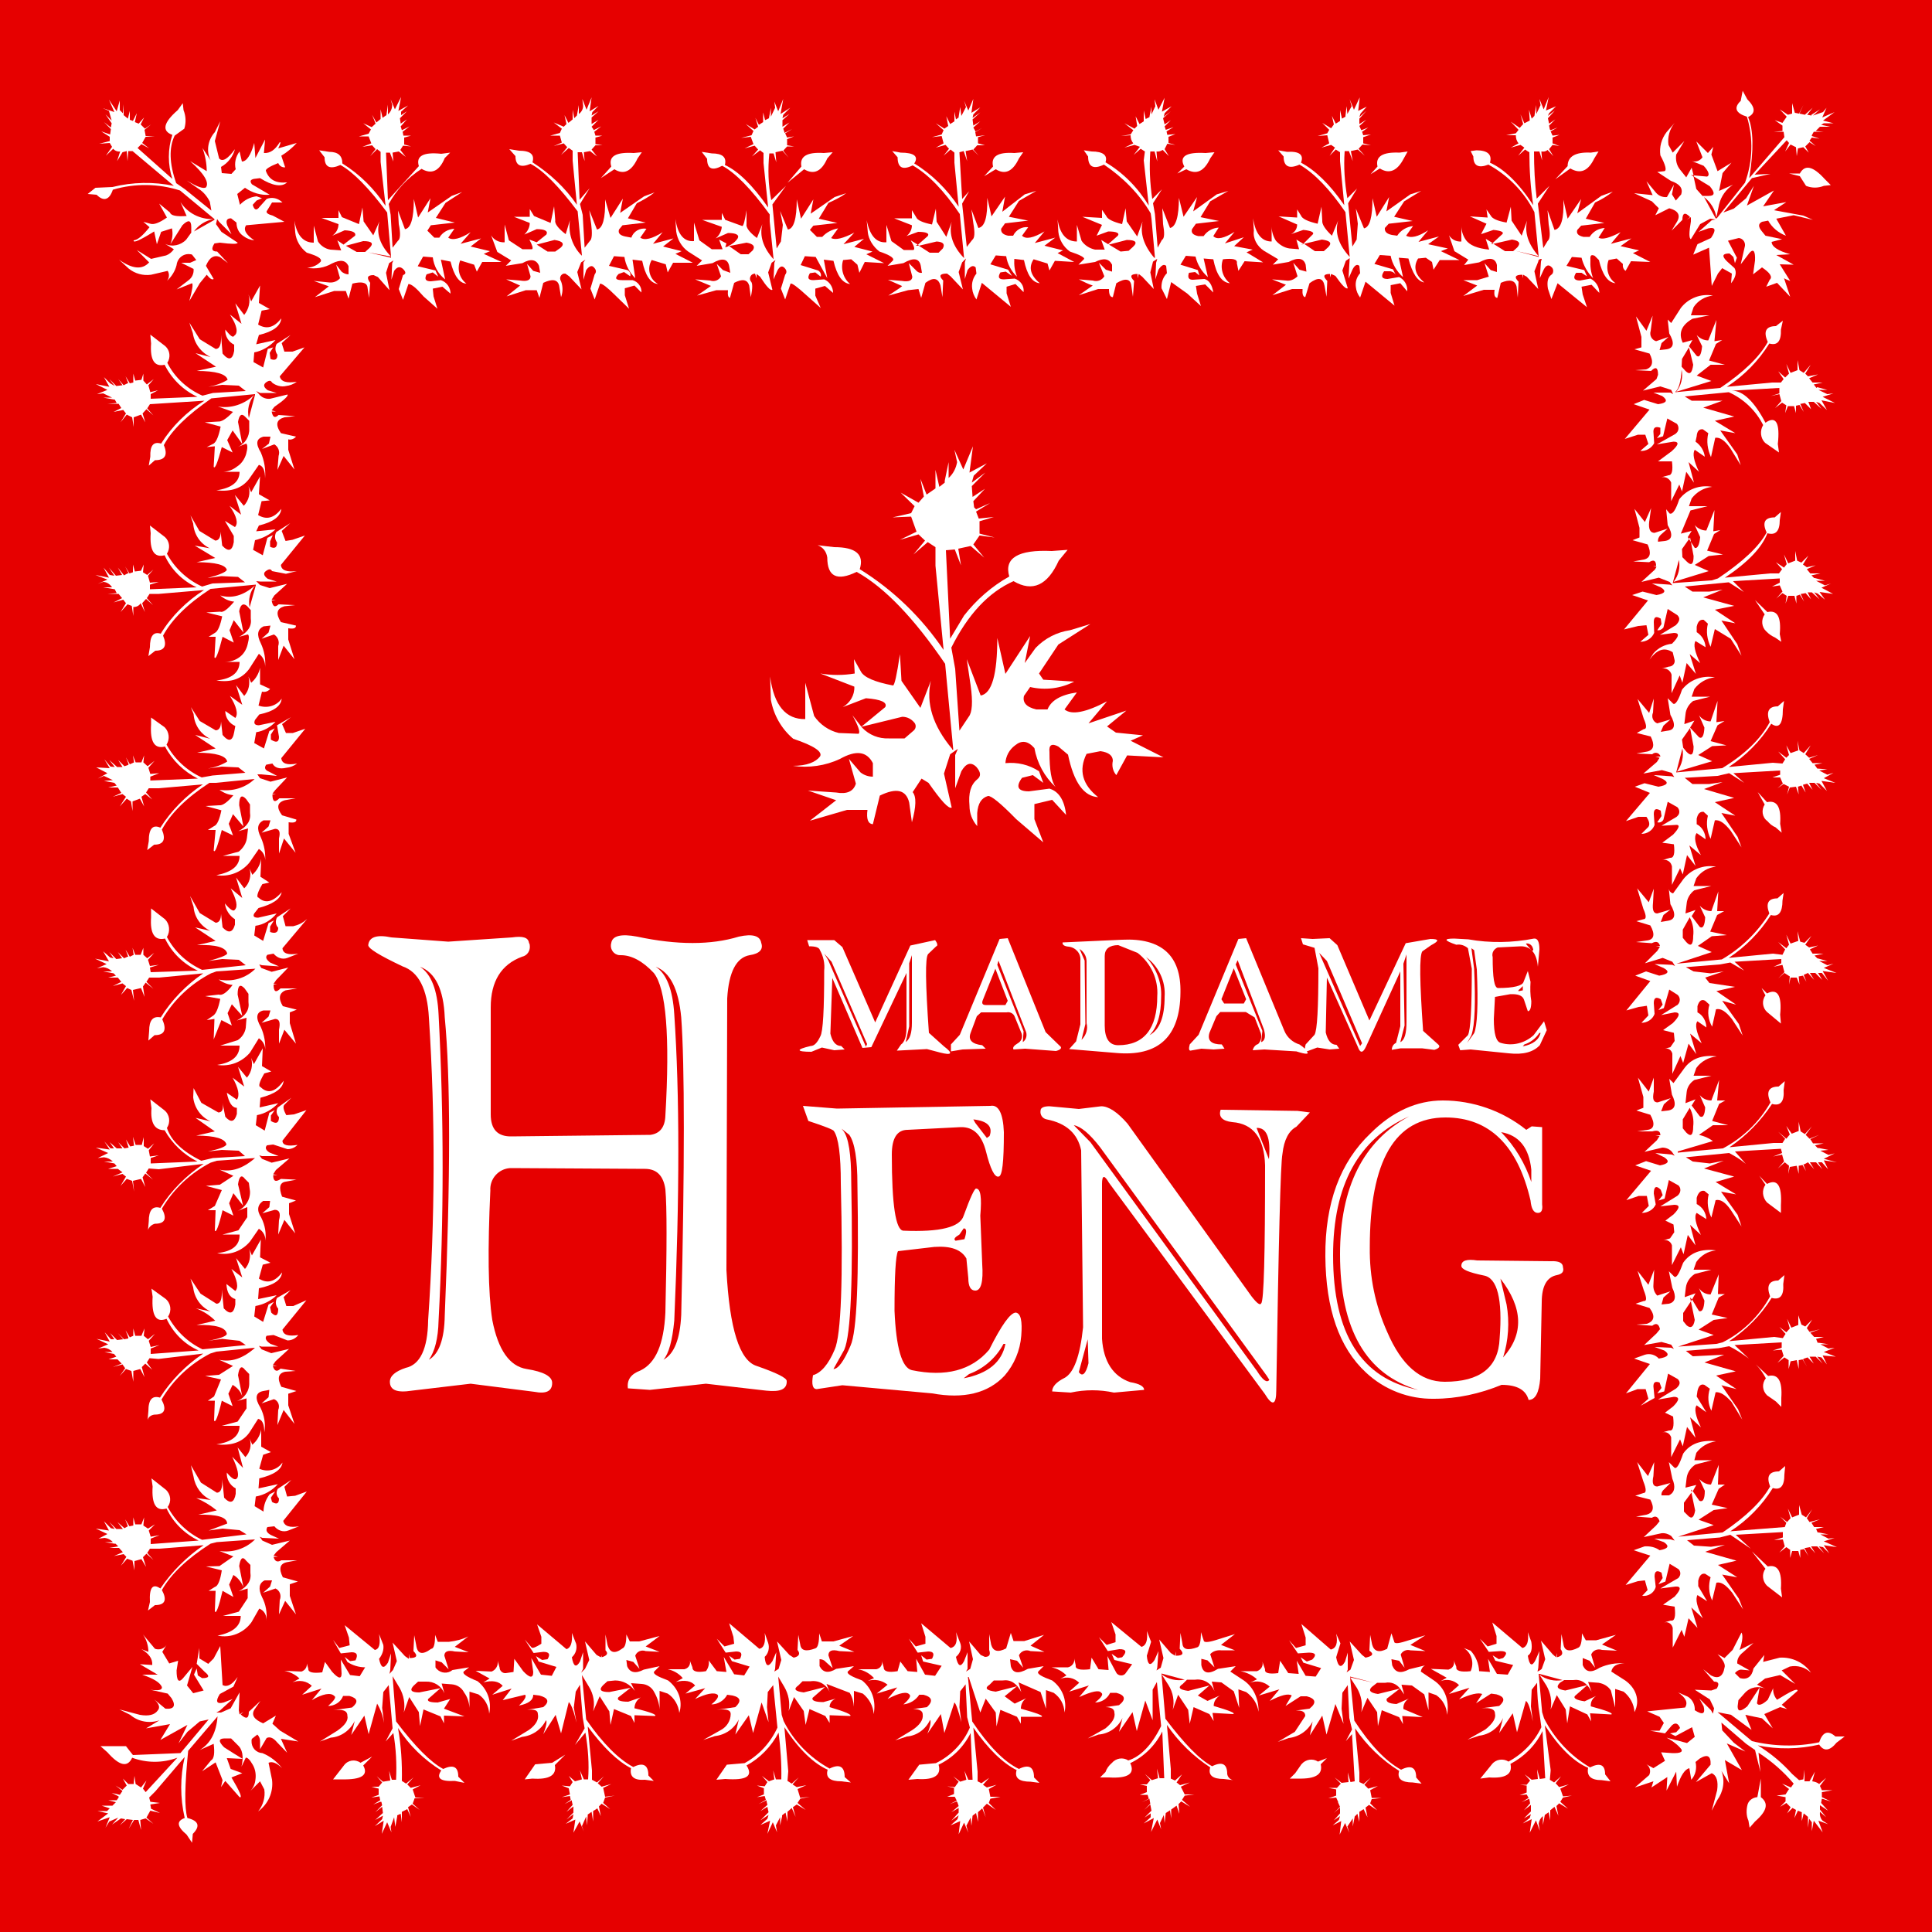 <?xml version="1.0" encoding="utf-8"?>
<!-- Generator: Adobe Illustrator 25.4.1, SVG Export Plug-In . SVG Version: 6.00 Build 0)  -->
<svg version="1.1" id="Слой_1" xmlns="http://www.w3.org/2000/svg" xmlns:xlink="http://www.w3.org/1999/xlink" x="0px" y="0px"
	 viewBox="0 0 500 500" style="enable-background:new 0 0 500 500;" xml:space="preserve">
<style type="text/css">
	.st0{fill:#E60000;}
	.st1{fill:#FFFFFF;}
</style>
<rect class="st0" width="500" height="500"/>
<path class="st1" d="M205.2,198.2c4.1,0.6,8.4,0,12.2-1.8c4.1-2.3,6.9-2,8.5,1.1v3.5c-1.2,0-2.3-0.4-3.2-1.1l-3-3.5l1.8,6.4
	c-0.6,2-2.3,2.8-5.1,2.3l-7.3-0.5l7.3,2.5l-6.8,5.3l9.6-2.8h5.3c-0.3,2.3,0.1,3.6,1.4,3.7l1.8-7.4c4.3-2.1,6.8-1.5,7.6,1.8l0.7,5.1
	c1.1-4,1.2-6.6,0.2-7.8l2.3-3.5l1.8,1.1c3.3,4.7,5.2,6.8,6,6.4l-2-8.8l1.6-5l2-1.4l-0.7,1.6v8.6l1.6-4.4c1.2-2.1,2.5-2.5,3.9-1.1
	c1.2,1.4,1.2,2.4,0.2,3.2c-1.7,1.4-2.3,3.6-2,6.8c0,2,0.7,3.8,2,5.3v-3.4c0.2-2.5,1.1-3.9,2.8-4.4c0.8-0.1,3.2,1.8,7.3,6l7,6l-2.3-6
	v-3.9l4.6-1.1l3.6,3.9c-0.4-3.8-1.9-6.1-4.3-6.8l-5.3,0.7c-2.9,0-3.5-1.2-1.8-3.5l2.8-0.7l2.7,2l-1.1-3c-2.6-1.7-5.6-2.4-8.7-2.1
	c0.1-1.8,1-3.5,2.5-4.6c1.7-1.4,3.3-1.2,5,0.7c0.7,3.9,2.6,7.4,5.5,10.1c-1.1-1.4-1.6-4.4-1.6-9.1c-0.2-1.8,0.6-2.3,2.3-1.4l2.5,2.1
	c1.5,7.2,4.1,10.8,7.8,11c-4.1-3.2-5.1-7-3-11.2l3.6-0.7c2.2,0.3,3.2,1.2,3.2,2.5c-0.3,1.3,0,2.7,0.9,3.7l2.8-5.1l9.4,0.5l-8.5-4.3
	l3.2-1.4l-7-0.7l-2.3-1.6l5-4.1l-9.8,3.3l4.8-5.7c-5.5,2.9-9.2,3.6-11,2.1l3.2-4.4c-4.2,0.6-6.7,2.1-7.6,4.4h-2.9
	c-2.6-0.6-3.6-1.8-3.2-3.5l1.6-2.3c3.9,0.9,7.9,0.4,11.4-1.4l-8-0.5l-1.1-1.6l5-7.5l8.3-5.3l-5.3,1.6c-3.4,0.5-6.5,2.1-8.9,4.6
	l-2.8,3.9l1.4-7l-6.4,9.8l-2.1-9.3c0,9.4-1.4,14.4-4.3,14.9l-3.6-9.4l1,6.8c0.6,4.3,0.4,7-0.5,8.1l-2.4,3.6l-1.1-16l-1-5.5
	c4.3-8.6,9.6-14.3,16.1-17.2c4.9,2.9,8.8,1.1,11.7-5.3l2.3-2.8l-4.1,0.3c-8.7-0.4-12.4,1.8-11,6.6c-4.5,2.5-8.5,6-11.7,10.1l-3.6,6
	l-1.1-22.9l2.3-0.2l1.6,4.1l-0.7-4.3l3.2-0.7l3.5,3l-2.8-3.4l1.6-2.3l3.9,0.5l-3.9-1v-3.2l3.7-1.1l-3.9,0.4l-0.7-1.8l3.6-2.2
	l-3.6,1.6l-0.5-0.5l-0.2-1.6l3-3.2l-3.2,2.1l-0.2-2.8l3.5-3.5l-3.5,2.6l0.5-1.8l3.4-3.2l-4.5,2.4l0.9-6.8l-2.5,6l-2.3-5.1l0.7,3.2
	c-0.3,1.6-1,3-2.2,4.1v-4.1l-1,4.8v0.5l-1.4,1.1l-1-4.4v4.8l-2.3,1.6l-1.6-4.1l0.9,4.6l-1.4,1.6l-4.6-2.6l3.6,3.5l-0.9,1.8l-4.8,1.1
	l4.8-0.2l1.4,3.9l-4.3,2.1l4.8-1.4l1.7,1.6l-3,3.6l3.7-3.2l2,1.3v4.8l2.1,21.8c-5.7-8.4-13-15.5-21.7-20.9c1.2-3.8-1-5.7-6.6-5.7
	l-4.3-0.5c1.4,0.5,2.3,1.7,2.5,3.2c0,4.9,2.5,6.2,7.6,3.7c7.2,4,14.8,11.9,22.9,23.8l2.1,22.2h-0.3v-0.2c-5-6-6.8-11.8-5.5-17.6
	l-2.7,7l-4.9-7l-0.4-6.9c-0.8,5.4-1.4,8.1-1.8,8.1c-4.7-0.9-7.5-2.1-8.3-3.6l-1.8-3.2l0.2,3.7c-3,0.5-6,0.5-8.9,0l8.8,3.4
	c0.1,2.2-1.1,4.2-3,5.3l6-2.3c4,0.3,5.6,1.1,5,2.3l-6.2,5.1l10.6-2.6c1.3,0,2.4,0.6,3.2,1.6c0.5,0.7,0.3,1.6-0.4,2.1c0,0,0,0,0,0
	l-2.2,1.9h-4.1c-2.6,0.1-5.1-0.9-6.9-2.8l-2.5-3.2c1.5,2.7,2.1,4.4,1.6,4.8l-5.1-0.2c-2.6-0.6-4.9-2.2-6.4-4.4l-2.3-8.6v9.4
	c-5,0.1-8.1-3.5-9.1-11l0.2,6c0.7,3.9,2.7,7.5,5.8,10.1c5.4,1.8,7.7,3.4,6.9,4.6C211.1,197.2,208.9,198.2,205.2,198.2z"/>
<g>
	<path class="st1" d="M472,201.4l2.5-1.4l-1.6,0.5l-2.1-1.1l2.1-0.3l-2.6-0.2l-0.7-1l2.1-0.4h-2.6l-0.9-1.1l2.3-1l-2.3,0.7l-1-0.9
		l1.4-2.3l-1.8,2l-1.1-0.7l-0.5-2.5l0.2,2.5l-2,0.7l-1.1-2l0.7,2.5l-0.7,0.7l-2.1-1.6l1.8,2l-0.7,1.1l-2.5-0.2l-11.4,1.1
		c4.4-2.9,8.2-6.7,11-11.2c2,1.4,3,0.1,3-3.7l0.3-2.2l-1.6,1.4c-2.4,0-3.1,1.4-2.1,4.1c-2.3,4.3-6.4,8.3-12.3,11.9l-11.9,1.1
		l1.6-6.2c0.4,2.1-0.1,4.2-1.4,6l9.1-2.7l-3.6-1.6l3.6-2.3l3.7-0.2l-4.1-1.1l1.8-4.1l1.8-1.1l-2.1,0.3l0.3-5.5l-1.8,5.3
		c-1.2,0-2.3-0.6-3-1.6l1.4,3.2c-0.1,2.1-0.6,3-1.4,2.5l-2.3-2.5l1.1-1.8l-2.6,0.9l0.3-2.5c0.1-1.4,0.9-2.7,2-3.5l4.4-1.1h-4.8
		l0.7-2c1.3-1.7,3.2-2.8,5.3-3c-3.2-0.6-6.5,0.6-8.5,3.2c-0.9,2.7-1.7,4-2.3,3.6l-1.4-1.4l0.7,4.3c1.4,2.5,1.2,3.9-0.7,4.1l-1.8,0.3
		l0.7-1.6l1.8-1.6l-3.4,1c-1.1-0.4-1.6-1.7-1.1-2.8c0,0,0,0,0,0l0.2-3.6l-1.2,3.7l-3-3.6l1.6,5.1c0.8,1.8,0.8,2.7,0,2.7l-1.8,1
		l3.6,0.9c1.1,2.2,0.8,3.5-0.9,3.9l-2.8,0.5l4.1,0.2c0.5-0.5,1.3-0.5,1.8,0c0.2,0.2,0.3,0.4,0.3,0.6h-1.3l1.1,0.3l-0.7,1.1l-3.5,3
		l4.8-0.9l2.5,0.7l0.7,1.1l-0.7-0.2l-4.6-0.3l2.3,1c1.7,0.9,1.3,1.6-1.1,2l-3.6-0.9l-2.5,0.9l3.9,1.6l-6.2,7.3l3.2-1.1h2.1
		c0.8,1.2,0.9,2,0.5,2.6l-1.8,1.8c1.5,0,2.9-0.9,3.4-2.3l-0.2-2.8c0-1.4,0.6-1.6,1.8-0.9l0.2,1.4l-1.1,1.6c0.6,0.2,1.3-0.1,1.6-0.7
		l1.1-4.6l2.5,1.4c0.6,0.6,0.7,1.6,0.1,2.2c-0.1,0.1-0.2,0.2-0.3,0.3l-3.9,2.3l3.5-0.2c1.4-0.2,1.2,0.7-0.5,2.5l-2.8,2.1l3,0.4
		c0.3,2.4,0,3.6-1,3.5l-2,0.6c1-0.3,2.1,0.3,2.4,1.3c0,0.1,0.1,0.2,0.1,0.3v4.8l2.1-4.3l0.7,1.6l1.1-5l2.2,2.8l-1.6-5.3l3,2.5
		c-1.5-2.7-1.9-4.7-1.1-5.7l2.3,1.6c0-1.6-0.9-3.2-2.3-3.9v-1.4c0.3-1.4,0.9-1.9,1.8-1.8l1.1,1c-0.5,2-0.2,4.1,0.7,6l1.1-4.8
		c1.2-0.2,2.5,0.7,4.1,2.7l2.8,4.3l-1-2.7l-4.2-6.2l3.6,0.7l-5.3-3.5l5-1.1l-7.8-2.3l4.8-1.8l-3.4,0.5h-4.4l-2-1.6l8.5-0.5l3-0.7
		l3.9,2.5l-2.8-2.5l12.1-0.7v1.1l-2,0.7h2l0.7,1.6L460,204l1.6-1.1l1.4,0.7l-0.5,2l0.7-1.8l1.6-0.2l0.7,2l-0.2-2l0.9-0.3l1.1,1.8
		l-0.7-2l1.1-0.3l1.4,1.6l-0.9-1.8h1.4l1.8,1.8l-1.4-1.8l0.9,0.2l1.9,1.9l-1.4-2.6l3.6,0.5L472,201.4z M437.4,188.4l0.9,4.8
		c0,2.2-0.6,2.6-1.8,1.4l-0.9-1.1l-0.3-2.1L437.4,188.4z"/>
	<path class="st1" d="M457.1,163.4c0.7,0.7,1.4,1.2,2.3,1.6l1.6,1.1l-0.4-2c0.4-4.4-0.6-6.3-3.2-5.7l-3.2-3.1l2.5,3.7
		C455.7,160.4,455.9,162.3,457.1,163.4z"/>
	<path class="st1" d="M424,162l2.1-0.2l0.5,2.5l-2.1,1.8c1.6,0,3-0.9,3.6-2.3L428,161c0-1.4,0.6-1.6,1.8-0.9l0.2,1.4l-1.1,1.6
		c0.6,0.1,1.2-0.2,1.6-0.7l1.1-4.8l2.5,1.6c0.8,0.8,0.6,1.6-0.4,2.6l-4.1,2.5l3.6-0.5c1.5,0,1.4,0.9-0.5,2.8
		c-1.9,0.2-3.6,1.1-4.8,2.5l-1,1.6c1.9-2.6,3.8-3.3,6-1.9l0.5,2.1c0.1,0.8-0.5,1.5-1.3,1.6c0,0,0,0-0.1,0l-1.9,0.5
		c1.1-0.2,2.2,0.5,2.5,1.6v4.8l2.1-4.6l0.7,1.9l1.1-5.1l2.4,2.8l-1.6-5.1l2.7,2.3c-1.4-2.9-1.8-4.8-1.2-5.7l2.6,1.6
		c-0.1-1.6-0.9-3-2.3-3.9v-1.4c0.3-1.4,0.9-1.9,1.8-1.8l1.1,1c-0.5,2-0.2,4.1,0.7,6l1.1-4.6l4.1,2.5l2.8,4.4l-1.1-3l-4.1-6.1
		l3.6,0.7l-5.3-3.5l5-1l-8-2.2l5-2l-3.4,0.5h-4.4l-2-1.3l11.4-1.1l3.9,2.5l-2.8-2.8l12.1-0.7v1.1l-2,1l2-0.3l0.7,1.6l-1.6,1.8
		l1.6-1.4l1.1,0.7l-0.3,2l0.7-2h1.6l0.5,2v-2l0.9-0.3l1.1,1.8l-0.9-2h0.2l1.1-0.2l1.4,1.6l-0.9-1.8h1.1l2,1.8l-1.4-1.8l0.9,0.3
		l1.9,1.6l-1.4-2l3.5,0.5l-3-1.6l2.5-1.1l-1.6,0.5l-2.3-1.2h2.3l-2.6-0.7h-0.2l-0.7-0.7l2.3-0.5h-2.6l-0.9-1.1l2.3-1l-2.3,0.5
		l-1-0.7l1.4-2.3l-1.8,1.8l-1.1-0.5l-0.5-2.5v2.5l-1.8,0.7l-1.1-2.3l0.7,2.5l-0.7,0.9l-2.1-1.4l1.6,1.8l-0.8,1.1h-2.3l-11.7,1.1
		c6-4,9.6-7.8,11-11.5c2.1,0.6,3.2-0.5,3.2-3.4l0.3-2.1l-1.6,1.4c-2.6,0-3.3,1.3-2.1,3.9c-2,3.7-6.2,7.6-12.6,11.9l-1.6,0.5
		l-10.1,0.7l1.6-6c0.4,2-0.1,4.1-1.4,5.7l9.1-2.8l-3.6-1.6l3.6-2.3l3.7-0.4l-4.1-1l1.8-4.3l1.6-1l-1.8,0.3l0.3-5.5l-2.1,5.3
		c-1.1,0-2.2-0.5-3-1.4l1.4,3.1c-0.2,2.1-0.7,3-1.4,2.8l-1.8-2.8l1-1.6l-2.8,0.7l2.5-6l4.4-1.1h-4.8l0.7-2c1.3-1.7,3.2-2.8,5.3-3
		c-3.2-0.6-6.5,0.6-8.5,3.2c-0.9,2.7-1.7,4-2.5,3.7l-0.9-1.1l0.4,4.1c1.4,2.4,1.2,3.8-0.7,4.1l-1.8,0.2c-0.1-0.7,0.2-1.3,0.7-1.8
		l1.8-1.6l-3.4,1.1c-1.1,0-1.6-0.9-1.4-2.8l0.5-3.6l-1.6,3.6l-2.7-3.4l1.3,4.9v2.5l-1.8,0.7l3.9,1.1c1,2.2,0.7,3.5-0.9,3.9l-2.8,0.5
		l4.1,0.2c1.2-0.8,1.8-0.4,1.8,1h-0.8l0.9,0.2l-0.4,0.7l-3.5,3.2l4.5-1.1l2.8,1.1l0.7,0.9l-0.7-0.2l-4.6-0.3l2.3,1
		c1.5,0.9,1.2,1.6-1.1,2l-3.6-0.9l-2.7,0.9l4.1,1.4l-6.2,7.5L424,162z M435.3,142.1l2.1-3l0.9,4.8c0,2.2-0.6,2.6-1.8,1.4l-1.1-1.1
		L435.3,142.1L435.3,142.1z"/>
	<path class="st1" d="M321.9,434.9l-3.5-2.3l1.4-1.4l-4.6,0.7c-2.4,1.5-3.9,1.2-4.3-1v-1.6l1.6,0.4l1.8,1.8l-1.1-3.4
		c0.7-0.8,1.8-1.1,2.8-1h3.6l-3.6-1.4l3.6-2.8l-5.1,1.6c-2,0.6-3,0.6-3,0l-0.7-2.1c0,2.3-0.3,3.7-0.9,3.9c-2.5,0.9-3.8,0.6-3.9-1
		l-0.5-2.7l-0.2,4.1c1.2,1.2,0.9,1.8-1,1.8v-1.1l-0.2,1.1l-1.1-0.7l-3-3.5l1.1,4.8l-0.7,2.5l-1.1,0.7l0.2-0.7l0.3-4.3l-1,2.3
		c-1.1,1.7-1.8,1.3-2-1.1l1.1-3.6l-1.1-2.8c0.3,2.4-0.2,3.8-1.4,4.1l-7.8-6.4l1.1,3.2v2l-2.3,0.7l-2-2l2.3,3.6l3-0.5
		c1.8,0,2,0.7,0.7,2.1l-1.1,0.2l-1.6-1.1l0.7,1.6l4.6,1.1l-1.6,2.2c-0.4,0.7-1.3,0.9-2,0.5c-0.2-0.1-0.4-0.3-0.5-0.5l-2.3-4.3
		l0.3,3.6l-2.6-0.2l-1.8-3l-0.4,3c-2.6,0.3-3.9,0-3.7-1l-0.4-1.8c0.2,1.1-0.6,2.1-1.6,2.3h-4.3c1.5,0.3,2.8,1,3.9,2.1l-1.6,0.9
		c1.7-0.7,3.6-0.3,4.9,1l-2.6,2.3l5.1-1.6l-2.5,3c3.3-1.5,5.2-1.9,5.7-1.1c0.6,0.3,0.1,1.2-1.6,2.5c1.7,0,3.2-1,3.9-2.5h1.6
		c2.3,0.6,2.6,1.7,0.7,3.2l-3.5,0.5c1.5,0,2.3,0.5,2.3,1.4c0.3,1.3-0.5,2.6-2.3,4.1l-4.6,2.6l2.8-1c2.7-0.2,5.1-1.9,6.2-4.3
		l-0.9,3.6l3.5-5.1l1.1,4.9l2.2-7.9l1.9,5.1v-7.9l1.1-2l1.1,11.4c-2.4,4.9-5.3,7.9-8.5,8.9c-1.4-0.9-3.2-0.6-4.3,0.7
		c-0.7,0.6-1.3,1.4-1.6,2.3l-1.4,1.4h2.3c5,0.3,6.8-1,5.5-3.7c3.6-1.7,6.5-4.6,8.3-8.2l0.5,12.1h-1.2l-0.7-2.5l0.3,2.5l-1.6,0.5
		l-1.8-1.6l1.4,1.6l-0.9,1.1h-1.8l1.8,0.4v1.6l-1.8,0.7h2l0.3,1l-1.8,0.9l2-0.9v0.2l0.2,1.1l-1.6,1.6l1.6-1.4l0.3,1.6l-1.8,1.8
		l1.6-1.1v1l-1.8,1.6l2.6-1.4l-0.7,3.6l1.6-3.2l1,2.5l-0.3-1.6l1-2.1l0.2,2.1l0.3-2.6l1.1-0.7l0.3,2.1v-2.3l1.4-1l0.7,2.1l-0.2-2.5
		l0.7-0.7l2.3,1.4l-2.1-1.8l0.7-1.1l2.5-0.3h-2.5l-1-2l2.3-1.1l-2.5,0.7l-0.9-0.7l1.4-2.1l-1.8,1.6l-1.1-0.5v-2.5l-1-11.4
		c3,4.4,6.8,8.1,11.2,11c-0.6,2,0.6,3,3.5,3l2.5,0.3c-0.8-0.1-1.5-0.8-1.6-1.6c0-2.6-1.3-3.3-3.9-2c-3.2-1.7-7.2-5.8-12.1-12.3
		l-1-11.5v-0.2l6,1.6c-2.1,0.4-4.3-0.1-6-1.4l1.8,2.8c1.2,1.9,1.6,4.2,1.1,6.4l1.4-3.9l2.6,3.9l0.4,3.6l1-4.3l4.1,1.8l1.1,1.8
		l-0.3-2.1l5.3,0.3c0.8-0.2-0.9-0.9-5-2.1c0-1.1,0.6-2.1,1.6-2.7l-3.2,1.4l-2.5-1.4l3-2.6l-5.5,1.4c-2.3-0.3-2.8-0.9-1.4-1.8
		l1.1-1.1h2.1c2.2-0.3,4.2,0.9,5,3l-0.7-2.5l2.5,0.2l3.2,2.3l1.4,4.3l-0.2-4.8l2,0.7c1.7,1.2,2.9,3,3.2,5.1
		C325.8,439.9,324.5,436.7,321.9,434.9z"/>
	<path class="st1" d="M474.5,101.8l-1.6,0.2l-2.3-1.1h2.3l-2.6-0.7l-0.2,0.2l-0.7-0.9l2.3-0.5h-2.6l-0.9-1.1l2.3-1l-2.6,0.5
		l-0.7-0.7l1.4-2.3l-1.8,2.1l-1.1-0.7l-0.5-2.6v2.6l-1.8,0.7l-1.1-2.3l0.7,2.5l-1,1l-1.8-1.6l1.4,2l-0.7,0.9h-2.3l-11.7,1.1
		c4.5-2.9,8.2-6.7,11-11.2c2.1,0.6,3.1-0.6,3-3.6l0.5-2.3l-1.8,1.4c-2.6,0-3.3,1.4-2.1,4.1c-2.1,3.8-6.2,7.8-12.3,11.9l-11.6,1.1
		v-0.1c0.9-0.8,1.4-2.7,1.6-5.7c0.4,2-0.1,4.1-1.4,5.7l9.1-2.8l-3.8-1.4l3.6-2.8h3.7l-4.1-1.1l1.8-4.3l1.6-1l-2,0.3l0.5-5.5
		l-2.1,5.3c-1.1,0-2.2-0.5-3-1.4l1.4,2.9c-0.2,2.2-0.7,3-1.4,2.5l-2-2.5l0.9-1.6l-2.5,0.7c-1.2-2.5-0.3-4.6,2.5-6.2l4.4-0.9h-4.8
		l0.7-2.1c1.1-1.7,3-2.8,5-3c-3.1-0.6-6.4,0.7-8.3,3.2l-2.5,3.9l-0.9-0.9l0.4,3.6c1.4,2.4,1.2,3.8-0.7,4.1l-1.8,0.2l0.5-1.8l1.8-1.6
		l-3.2,1.1c-1.1-0.3-1.8-1.5-1.4-2.7c0,0,0,0,0,0l0.5-3.9l-1.6,3.9l-2.7-3.7l1.4,5.3v2.7l-1.8,0.5l3.9,1.1c1.1,2.1,0.8,3.5-0.9,4.1
		l-2.8,0.2l4.1,0.2c1.2-1.2,1.8-0.9,1.8,1l-0.4,1.1l-3.5,3l4.5-1.1l2.8,0.9l0.5,1.1l-0.7-0.4h-4.4l2.3,0.9c1.5,1.1,1.2,1.8-1.1,2.1
		l-3.6-1.1l-2.7,1.1l4.1,1.4l-6.4,7.6l3.4-1.1h1.9l0.8,2.4l-2.1,1.8c1.5,0.1,2.9-0.7,3.6-2l-0.2-3c0-1.1,0.6-1.4,1.8-1v1.6l-0.9,1.1
		l1.6-0.5l1.1-4.6l2.5,1.4c0.6,0.8,0.5,1.9-0.3,2.5c0,0-0.1,0.1-0.1,0.1l-4.8,2.7l4.3-0.7c1.5,0,1.4,0.8-0.5,2.5l-3.5,2.6h3.6
		c0.3,2.4,0,3.6-0.9,3.6l-1.8,0.5c1.1-0.2,2.1,0.4,2.5,1.4v4.8l2.1-4.3l0.7,1.8l1.1-5.1l2,2.8l-1.4-5.3l2.7,2.5
		c-1.4-2.9-1.7-4.8-1.1-5.7l2.6,1.8c-0.2-1.6-1.1-3-2.4-3.9l0.3-1.4c0.1-1.4,0.7-1.9,1.6-1.8l1.4,1c-0.5,2.1-0.2,4.2,0.7,6.2l1.1-5
		c1.2-0.2,2.5,0.7,3.9,2.7l2.7,4.4l-0.9-2.8l-4.4-6.2l3.9,0.7l-5.3-3.2l5-1.1l-8-2.3l5-1.8h-8l-1.8-1.1l11.4-1.1
		c3.8,1.7,7,4.7,8.9,8.5c-0.9,1.5-0.7,3.4,0.5,4.6l3.6,2.5l-0.3-2.2c0.6-5.5-0.5-7.4-3.2-5.5c-2.9-5.5-5.8-8.3-8.7-8.3l12.3-0.7v1.4
		l-2.2,0.7l2.2-0.5l0.5,1.8l-1.6,1.8l1.8-1.4l1.1,0.7l-0.3,2l0.7-1.8h1.6l0.5,1.8V105l0.9-0.2l1.1,1.8l-0.9-2.1h0.2l1-0.2l1.6,1.6
		L468,104h1.4l2,1.8l-1.4-1.8l0.9,0.3l1.9,1.8l-1.4-2.5l3.5,0.7l-3.2-1.6L474.5,101.8z M435.3,92.9l1.8-3l1.1,4.5
		c-0.3,2.2-0.9,2.7-2,1.6l-1-1.1L435.3,92.9L435.3,92.9z"/>
	<path class="st1" d="M427.5,52.1l1.8,1.8l-0.9,1.8l3.6-1.8c2.3,0.6,3,1.8,2,3.5l-1.4,2.3l2.8-2.8c0-1.8,0.7-2.1,2-0.7l-0.9,0.7
		l1.1-0.7v1.1c-0.5,2.9-0.5,4.4,0,4.6L440,58l2.6-1.4l1.4,0.2l-1,0.2l-3.4,3l2.5-0.9c1.9-0.4,2.1,0.4,0.7,2.5l-3.5,1.6l-1.1,2.7
		l4.1-1.8l0.7,9.9l1.6-3.2l1.1-1.4l2.5,1.4l-0.2,2.5c1.2-1.5,1.5-2.8,0.9-3.9l-2-1.8c-1.4-1.4-1.1-2,0.7-2l1,0.9l0.4,1.6l0.5-1.4
		l-2.3-4.4l2.8-0.7c1,0.1,1.7,1,1.6,2c0,0,0,0,0,0l-1.1,4.8l2.3-3c1-1.1,1.5-0.4,1.4,2l-0.5,3.6l2.3-1.8c2.1,1.4,2.8,2.5,2,3.2
		l-0.9,1.8l2.8-1l3.4,3.6l-1.6-4.8c0.5,0.3,1,0.5,1.6,0.7l-2.7-4.3l3.6,0.1l-4.5-2.5l3.6-0.2c-3.2-0.9-4.8-2-4.8-3.2l2.7-0.7
		l-4.3-0.9l-0.9-1.1c-1-1.2-1-2,0-2.5l1.6-0.3c1,1.8,2.7,3.2,4.6,3.9l-2.5-4.4l4.5-0.9l5,1.2l-2.5-1.1l-7.6-1.4l3.2-2.1l-6,1.1
		l2.8-4.1l-7,3.9l1.8-5.1l-2,3.2l-3.2,2.7L446,55l7.4-8.9l4.8-1.1l-4.1,0.2l8.3-8.9L463,37l-1,2.2l1.4-1.8l1.4,0.7l0.2,2.3l0.3-2
		l1.4-0.3l1.4,1.4l-0.9-1.6l1.1-1.1l1.6,1l-1.6-1.4l0.6-0.8l2,0.3l-2-0.7v-0.2l0.5-0.9h2.5l-2-0.2l1.1-1.1h2.6l-2.3-0.5l0.7-0.4h2.5
		l-2.7-0.7l3-2.2l-3.2,1.4l1.1-2.5l-0.9,1.1l-2.6,0.9l1.8-1.6l-2.2,1.4v0.2l-1.1-0.2l1.4-1.8l-2,1.8l-1.4-0.3l1-2.2l-1.1,2.2
		l-1.1-0.2l-0.7-2.5v2.7l-1.1,0.3l-2.1-1.4l1.8,1.9l-1.1,1.6l-2-0.7l2,1.4v1.4l-2.2,0.2h2.5l0.2,1.4l-9.1,10.6
		c1.2-7.3,1.1-12.6-0.3-15.8c2-1,1.9-2.5-0.2-4.6l-1.2-2.2l-0.5,2.6c-1.9,1.8-1.3,3.2,1.6,4.1c1.7,5.6,1.5,11.6-0.5,17.1l-7.3,9.2
		h-0.3l-3-5.5c1.7,1.3,2.9,3.2,3.2,5.3l0.7-3.4c0.5-2.1,1.8-3.9,3.6-5.1l-3.6,1.6l0.9-4.6l2.3-2.7l-3.6,2.2l-1.6-4.3l0.5-2l-1.4,1.6
		l-3-3l1.6,4.1c-0.6,0.9-1.7,1.3-2.7,1l3,1.2c1.4,1.5,1.6,2.5,0.9,2.8l-3.4-0.3v0.3l4.1,2.5c1.4,1.7,1.3,2.5-0.3,2.5h-1.6l-1.6-1.8
		l-0.7-3.2l-0.7-0.5l0.7,0.2l-0.5-2l-1.4,2.5l-1.6-2c-0.9-1.1-1.2-2.5-1-3.9l2.1-3.5l-3,3l-1.1-2c-0.3-2,0.3-4.1,1.6-5.7l-2.1,2.4
		c-1.3,1.7-1.9,3.8-1.6,6c1.4,2.6,1.7,4,1,4.1l-1.8,0.2l3.5,2.3c2.3,0.8,3.2,1.9,2.7,3.5l-1.4,1.6l-1-1.6l0.5-2.5l-1.8,3.2
		c-1.1,0.1-2.1-0.3-2.8-1.1l-2.5-3l1.6,3.6l-4.8-0.5L427.5,52.1z"/>
	<path class="st1" d="M406.4,43.6c2.6,1.5,4.6,0.7,6.2-2.6l1.1-1.8l-2,0.3c-4-0.2-6,1-6,3.5l-3.2,3.4L406.4,43.6z"/>
	<path class="st1" d="M172.9,434.9c-2.7-1-4-1.7-3.6-2.3l1.4-1.4l-4.1,0.9c-2.1,1.1-3.6,0.8-4.3-0.9l-0.2-1.6l1.8,0.5l1.6,1.8
		l-1.1-3.4c0.4-1.1,1.6-1.6,2.7-1.2c0,0,0,0,0,0l3.6,0.2l-3.6-1.4l3.6-2.7l-5.3,1.4h-2.4l-0.9-1.8c0,2.1-0.3,3.3-1,3.6
		c-2,1.5-3.3,1.2-3.9-1l-0.5-2.6v4.1c0.8,0.8,0.4,1.4-1,1.8v-0.5l-0.2,0.5l-1.1-0.6l-3-3.5l1.1,4.8l-1.1,2.3l-1,1l0.5-1v-4.3
		l-0.8,2.4c-1,1.7-1.7,1.3-2.1-1.1c1-0.9,1.4-2.2,1.1-3.5l-1.1-2.8c0.2,2.5-0.3,3.9-1.4,4.2l-7.6-6.4l1.1,3.2v1.8
		c-1.4,0.9-2.2,1.2-2.5,1l-1.8-2.1l2.3,3.5l2.5-0.3c1.5,0,1.9,0.6,1.1,1.9l-1.4,0.2l-1.6-1l0.7,1.4l4.6,1.4l-1.2,2.3l-2.8-0.3
		l-2.5-4.3l0.5,3.6c0,1.7-0.9,1.6-2.6-0.2l-2.3-3.2l-0.2,3.4l-2,0.3c-0.8,0.1-1.6-0.6-1.6-1.4l-0.5-1.8c0.2,1.2-0.5,2.4-1.6,2.8
		l-4.1-0.2l3.6,2l-1.6,1c2.3-0.6,4-0.3,5,0.9l-2.7,2.3l5-1.6l-2.3,3l5.8-1.4c0.4,0.4-0.1,1.4-1.6,2.8c2.5-0.5,3.7-1.4,3.7-2.8
		l1.6,0.2c2.3,0.6,2.7,1.6,1,3l-4.2,0.7c1.9-0.2,2.8,0.1,2.8,1.1c0.3,1.4-0.5,2.8-2.3,4.1l-4.6,2.8l2.8-1c2.7-0.3,5-1.9,6.2-4.3
		c0.3,0.3,0.1,1.5-0.7,3.6l3.2-5l1.4,4.8l2-8.1c0.6,0.5,1.3,2.3,2,5.3l-0.7-3.9l0.5-4.1l1.1-1.8l0.7,8.5l0.5,2.8l-2.5,4.3l2.7-3.2
		c0.7,4,1,8.1,0.7,12.1h-1.1l-1-2.3l0.5,2.3l-1.8,0.5l-1.6-1.4l1,1.6l-0.7,1.1l-2.1-0.2l1.8,0.7l0.3,1.6l-2.1,0.7l2.1-0.3l0.2,1
		l-1.6,1.1l1.9-1v0.3l0.2,0.9l-1.6,1.8l1.8-1.4v1.6l-1.8,1.8l1.8-1.4l-0.2,1.1l-1.8,1.4l2.5-1.1l-0.5,3.4l1.6-2.9l1.1,2.6l-0.5-1.4
		l1.1-2.5l0.2,2.3l0.2-2.5v-0.3l1-0.7l0.4,2.5v-2.7l1.1-0.7l0.9,2l-0.5-2.5l0.7-0.7l2.2,1.4l-1.8-1.6l0.5-1.4l2.5-0.5l-2.5,0.3
		l-0.5-2.3l2.1-1l-2.5,0.7l-1-0.9l1.6-1.8l-1.8,1.6l-1.3-0.7v-2.4l-1.1-11.4c4,5.4,7.7,9,11.2,10.8c-0.4,2.2,0.8,3.2,3.6,3l2.3,0.3
		l-1.4-1.4c0-2.7-1.3-3.5-3.9-2.2c-3.8-2-7.9-6.1-12.2-12.3l-1.1-11.5l1.8,3c1.2,1.9,1.6,4.2,1.1,6.4l1.7-3.9l2.5,3.9l0.3,3.5
		l0.9-4.1l4.4,1.8l0.9,1.8v-2l5.3,0.2c0.6-0.3-1.1-1-5.3-2c0-1.1,0.6-2.2,1.6-2.8l-3.2,1.1c-2.2,0-3-0.4-2.6-1.1l3.2-2.5l-5.5,1.1
		c-2.3,0-2.8-0.6-1.6-1.8l1.1-1l2-0.2c2,0,3.9,1,5.1,2.7l-1-2l2.8,0.2c1.4,0.1,2.6,0.9,3.2,2.1c0.8,1.4,1.3,2.9,1.4,4.5v-4.8
		l2.1,0.7c1.7,1.1,2.8,3,3,5C176.8,440.1,175.5,436.9,172.9,434.9z"/>
	<path class="st1" d="M123.6,435.1c-2.7-1.1-4-1.9-3.6-2.5l1.4-1.1l-4.3,0.7c-1.2,1-3,0.9-4.1-0.3c-0.1-0.1-0.2-0.2-0.3-0.4v-1.8
		l1.6,0.5l1.8,1.8l-1.1-3.5c0-1.1,0.9-1.5,2.7-1.1l3.6,0.2l-3.6-1.4l3.5-2.7c-1.6,0.8-3.3,1.2-5,1.4h-2.9l-0.7-1.8
		c0,2.3-0.3,3.6-1,3.6c-2.3,1.7-3.6,1.4-3.9-1l-0.5-2.5l-0.2,4.1c1.2,1.2,0.9,1.8-1,1.8v-1.1l-0.2,1.3l-1-0.7l-3.2-3.5l1.1,4.8
		l-1,2.3l-0.9,1l0.2-1l0.2-4.3l-0.8,2.4c-1.1,1.7-1.8,1.4-2.3-1c0.8-1,1.3-2.3,1.1-3.6l-1.1-2.8c0.4,2.5,0.1,3.9-1.1,4.1l-7.8-6.4
		l1.1,3.2l0.2,2l-2.7,0.7l-1.6-2.1l2,3.5l2.8-0.3c1.4,0,1.7,0.7,1,2.1l-1.4,0.2l-1.4-1.1l0.7,1.3c1.3,0.9,3,1.4,4.6,1.4l-1.4,2.3
		l-2.5-0.3l-2.4-4l0.2,3.6c0,1.5-0.8,1.4-2.5-0.5l-1.8-2.5l-0.7,2.7c-2.4,0.3-3.7,0-3.6-0.9l-0.4-1.4c0.1,1-0.5,1.8-1.4,2.1
		l-4.4-0.2c1.5,0.3,2.9,1,3.9,2l-1.8,1c1.7-0.7,3.7-0.4,5,0.9l-2.5,2.3l5-1.6l-2.5,3c2.9-1.7,4.9-2,5.8-1.1c0.6,0.3,0,1.2-1.6,2.6
		c1.7,0,3.3-1,3.9-2.6h1.6c2.2,0.6,2.4,1.6,0.7,3l-4.9,0.7c2.5-0.3,3.7,0.1,3.7,1.4c0.3,1.2-0.6,2.5-2.6,3.9l-4.5,2.8l2.8-1
		c2.7-0.2,5-1.9,6.2-4.3l-0.9,3.6l3.4-5l1.1,4.8l2.2-7.9c0.9,1.5,1.5,3.2,1.8,5l-0.5-3.9l0.3-4.1l1.4-1.8l1,11.2l-1.8,3.4l2-2.2
		c0.7,4,0.9,8.1,0.7,12.1h-1.1l-0.7-2.3l0.3,2.5l-1.9,0.3l-1.6-1.4l1.4,1.6l-0.9,1.1h-1.9l1.9,0.5v1.6l-1.9,0.7l2.1-0.3l0.2,1
		l-1.8,1.1l1.8-0.7h0.3l0.2,0.9l-1.8,1.8l1.8-1.4l0.2,1.6l-2,1.8l2-1.1l-0.2,0.9l-1.9,1.8l2.3-1.4l-0.5,3.4l1.4-3l1.1,2.6l-0.2-1.4
		l0.9-2.5l0.3,2.5l0.5-2.7v-0.3l0.9-0.4l0.3,2.2v-2.7l1.4-0.7l0.9,2l-0.7-2.5l1-0.7l2,1.4l-1.8-1.6l0.5-1.4l2.5-0.2h-2.3l-0.7-2.1
		l2.1-1.1l-2.6,0.7l-0.9-0.9l1.6-1.8l-1.9,1.6l-1.1-0.7c0.1-4.6-0.2-9.2-1-13.7c2.9,4.5,6.7,8.2,11.2,11c-1.4,2-0.2,2.9,3.5,2.7
		l2.5,0.5l-1.6-1.6c0-2.6-1.3-3.2-3.9-2c-3.2-1.7-7.3-5.8-12.2-12.3l-0.9-11.7l1.8,3c1.1,1.9,1.5,4.2,1.1,6.4l1.4-4l2.5,3.9l0.3,3.6
		l0.9-4.3l4.4,1.8l0.9,1.8v-2l5.3,0.2l-5.3-2l1.6-2.5l-3.2,0.9c-2,0-2.8-0.3-2.5-0.9l3.2-2.8l-5.5,1.1c-2.1,0-2.6-0.6-1.4-1.8l1.1-1
		h2c2.1-0.1,4,1.1,4.8,3l-0.7-2.5l2.6,0.2c1.4,0.1,2.6,0.9,3.2,2.1c0.9,1.2,1.3,2.6,1.4,4v-4.2l2.3,0.7c1.7,1.1,2.7,3,2.8,5
		C127.3,440.2,126.1,437.1,123.6,435.1z"/>
	<path class="st1" d="M272.3,434.9c-2.7-1-4-1.7-3.6-2.3l1.4-1.4l-4.1,0.7c-2.5,1.4-3.9,1.1-4.4-0.7l-0.2-1.8l1.8,0.4l1.6,1.8
		l-1.1-3.2c0.5-1.1,1.8-1.6,3-1.1l3.6,0.2l-3.6-1.6l3.5-2.8l-5.1,1.6h-2.8l-0.7-2.1l-1.2,4c-2.1,1.1-3.4,0.8-3.9-1l-0.5-2.7v4.1
		c0.4,1.2,0.1,1.8-1.1,1.8l-1.1-0.5l-3-3.5l1,4.6l-0.7,2.5l-1.1,0.7l0.4-0.7v-4.3l-0.9,2.3c-0.9,1.7-1.6,1.3-2.1-1.1
		c1.1-0.9,1.6-2.3,1.1-3.6l-1.1-2.8c0.5,2.4,0,3.8-1.4,4.1l-7.6-6.4l1.1,3.5v1.8l-2.5,0.7l-1.8-2l2.3,3.6l2.7-0.3
		c1.4,0,1.7,0.6,1,1.9l-1.4,0.2l-1.4-1.1l0.5,1.6l4.8,1.1l-1.7,2.6l-2.6-0.3l-2.3-4.1l0.3,3.4l-2.5-0.2l-1.9-2.5l-0.7,2.5
		c-2.4,0.4-3.6,0.1-3.6-1l-0.5-1.8c0.3,0.9-0.2,1.9-1.1,2.2c-0.1,0-0.2,0.1-0.3,0.1h-4.7c1.6,0.3,3,1.1,4.1,2.3l-1.6,0.7
		c1.7-0.5,3.6-0.2,5.1,1l-2.8,2.3l5.3-1.6l-2.5,3c3.2-1.7,5.1-2,5.7-1.1c0.4,0.3-0.1,1.2-1.6,2.5c1.7-0.2,3.2-1.1,4.1-2.5h1.1
		c2.3,0.6,2.5,1.7,0.9,3.2l-3.6,0.5c1.7,0,2.5,0.5,2.5,1.4c0.2,1.4-0.8,2.8-2.8,4.1l-4.3,2.6l3-1c2.6-0.2,4.9-1.9,6-4.3
		c0.3,0.4,0.1,1.7-0.7,3.6l3.5-5.1l0.9,4.9l2.6-7.9c0.4,0.3,1,2,1.8,5.1l-0.5-3.9l0.2-4.1l1.4-1.8l0.4,8.5l0.7,2.7
		c-1.7,4-4.9,7.3-8.8,9.2l-4.3,0.4l-2.8,3.9l2.3-0.2c4.4,0.3,6.3-1,5.5-3.7c3.6-1.7,6.5-4.6,8.3-8.2l0.5,12.1h-1.1l-1-2.3l0.5,2.3
		l-1.6,0.5l-1.8-1.4l1.4,1.4l-1,1.4l-2-0.2l1.8,0.4v1.6l-1.8,0.7h2l0.5,1l-1.8,0.9l1.8-0.7l0.2,0.3l0.3,0.9l-1.9,1.6l1.9-1.1v1.2
		l-1.9,2.1l1.9-1.4l-0.3,1l-1.8,1.6l2.5-1.1l-0.4,3.4l1.4-3l1.1,2.6l-0.5-1.8l1.1-2.1l0.2,2.1l0.3-2.6l0.9-0.7l0.5,2.3v-2.5l1.1-1
		l0.9,2.3l-0.7-2.5l1-1l2.3,1.6l-1.8-1.8l0.4-1.1l2.6-0.5h-2.6l-0.4-2l2-1.1l-2.5,0.7l-1-0.7l1.6-1.8l-2,1.4l-1-0.5v-2.5l-1.1-11.4
		c3.8,5.5,7.6,9.2,11.2,11c-0.6,2,0.6,3,3.6,3l2.3,0.3l-1.4-1.4c0-2.7-1.3-3.5-3.9-2.2c-3.8-1.8-7.9-6-12.1-12.3l-1.1-11.5h0.2
		l3,9.2l1.4-3.6l2.6,3.6l0.2,3.6l1-4.3l4.3,1.8l1,1.8v-1.8h5.3c0.8-0.2-1-0.9-5.3-2.1c0-1.1,0.5-2.1,1.4-2.7l-3,1.4L260,439l3.2-2.6
		l-5.5,1.4c-2.4-0.3-3-0.9-1.6-1.8l1.1-1.1h2.3c2-0.3,3.6,0.7,4.8,3l-0.7-2.5l5.7,2.5l1.4,4.3v-4.8l2,0.7c1.7,1.2,2.7,3,2.8,5.1
		C276.2,440,274.9,436.8,272.3,434.9z"/>
	<path class="st1" d="M457.3,207.6l-2.4-2.6l1.8,3.2c-0.9,1.4-0.7,3.3,0.7,4.3c0.6,0.7,1.3,1.3,2.1,1.6l1.6,1.4l-0.4-2.3
		C461,208.9,459.9,207,457.3,207.6z"/>
	<path class="st1" d="M473.8,47.9l-1.6-1.6c-3-3.3-5.1-3.8-6.4-1.4H463l2.8,0.7l1.6,2.5c1.5,0.6,3.1,0.6,4.6,0L473.8,47.9z"/>
	<path class="st1" d="M223.1,434.9c-2.7-1-4-1.7-3.7-2.3l1.6-1.4l-4.6,0.7c-2,1.2-3.4,1-4.3-0.7v-1.8c0.6,0,1.2,0.2,1.6,0.7l1.8,1.6
		l-1.1-3.3c0-1.2,0.9-1.6,2.8-1.1l3.9,0.2l-3.9-1.6l3.6-2.5l-5.1,1.4h-3l-0.7-2.1c0,2.3-0.3,3.7-1,3.9c-2.4,0.9-3.7,0.6-3.9-1
		l-0.5-2.5l-0.2,3.9c0.8,1,0.4,1.7-1,2l-1.1-0.7l-3.2-3.5l1.1,4.8l-0.7,2.3l-1.1,0.7l0.2-0.7l0.3-4.3l-1,2.3c-1.1,1.7-1.8,1.3-2-1.1
		c1-0.9,1.3-2.4,0.9-3.6l-0.9-2.6c0.3,2.5-0.2,3.9-1.4,4.1l-7.8-6.6l1.1,3.5l0.2,1.8l-2.5,0.7l-2-2l2.3,3.6l2.7-0.3
		c1.4,0,1.7,0.6,1,1.9l-1.4,0.2l-1.4-1l0.7,1.4l4.6,1.4l-1.4,2.3l-2.6-0.3l-2.7-4.5l0.7,3.9l-2.5-0.2l-2.1-2.8c0.2,1-0.1,2-0.7,2.8
		c-2.3,0.4-3.5,0.1-3.5-1l-0.7-1.8c0.3,0.9-0.2,1.9-1.1,2.2c-0.1,0-0.2,0.1-0.3,0.1h-4.3c1.5,0.3,2.9,1.1,3.9,2.3l-1.8,1
		c2.3-0.6,4-0.3,5,0.9l-2.5,2.1l5.1-1.4l-2.6,2.8c2.9-1.4,4.9-1.8,5.8-1.1c0.4,0.4-0.1,1.3-1.6,2.5c1.7,0,3.3-1,4.1-2.5l1.4,0.2
		c2.1,0.5,2.3,1.5,0.7,3l-4.8,0.7c2.4-0.3,3.6,0,3.6,1.1c0,1.7-1,3.3-2.5,4.1l-4.6,2.6l3-1c2.7-0.3,5-1.9,6.2-4.3l-0.9,3.9l3.5-5
		l1.1,4.6l2.2-7.9l1.8,5.1l-0.4-3.9l0.2-3.9l1.4-1.8l1.1,11c-1.8,3.9-4.7,7.1-8.5,9.2l-4.6,0.4l-2.7,3.9l2.3-0.2
		c5.5,0.4,7.3-0.7,5.5-3.5c3.5-1.9,6.4-4.9,8.3-8.5c0.5,4,0.8,8.1,0.7,12.1h-1.4l-0.7-2.3l0.3,2.3L199,461l-1.8-1.4l1.4,1.6
		l-0.7,1.1l-2-0.2l1.8,0.7v1.6l-1.8,0.7l2-0.3l0.3,1l-1.9,1.1l2.1-1v0.3l0.2,0.9l-1.8,1.6l1.8-1.1l0.3,1.4l-2.1,2.1l2.1-1.4l-0.3,1
		l-1.8,1.6l2.5-1.1l-0.7,3.4l1.4-3l1.1,2.6l-0.3-1.8l1.1-2.1v2.1l0.5-2.3v-0.3l0.9-0.7l0.5,2.3v-2.5l1.1-1l1,2.3l-0.7-2.5l1-0.7
		l2.3,1.4l-2.1-1.8l0.7-1.1l2.5-0.5l-2.5,0.3l-0.7-2.3l2.3-1l-2.5,0.5l-1.1-0.7l1.6-1.8l-1.8,1.6l-1.1-0.7l0.2-2.5L203,447
		c3.8,5.8,7.6,9.4,11.2,11c-0.6,2,0.6,3,3.5,3l2.5,0.3l-1.6-1.4c0-2.7-1.3-3.5-3.9-2.2c-5.1-2.8-9.3-7.1-11.9-12.3l-0.5-1.6
		l-0.9-9.9l0,0l1.6,2.7c1.1,1.9,1.5,4.1,1.1,6.2l1.4-3.6l2.5,3.6l0.5,3.6l1-4.1l4.1,1.8l1.1,1.8v-2l5.3,0.2c0.6-0.3-1.2-1.1-5.3-2.3
		c0-1,0.6-1.8,1.6-2.2l-3.2,0.9c-2.1,0-3.1-0.4-2.8-1.1l3.2-2.8l-5.5,1.4c-2.3-0.3-2.7-0.9-1.4-1.8l1.1-1.1h2.1c2.2-0.3,4.2,0.9,5,3
		l-0.9-2.3l6,2.3c0.7,1.1,1,2.4,1.1,3.6v-4.1l2.3,0.7c1.6,1.3,2.7,3.2,2.8,5.3C226.8,440.1,225.6,436.9,223.1,434.9z"/>
	<path class="st1" d="M472,299.9l2.8-1.4l-1.6,0.4l-2.1-1.1l2.1-0.2l-2.5-0.5h-0.3l-0.7-0.7l2.3-0.5h-2.8l-0.7-1.1l2.3-1.1l-2.5,1
		l-1-1l1.6-2.2l-1.8,2l-1.1-0.7l-0.5-2.5v2.4l-1.8,0.7l-1.4-2l0.9,2.2l-0.9,1.1l-2.1-1.8l1.8,1.8l-0.7,1.1H459l-11.4,1.1
		c4.4-3,8.1-6.8,11-11.2c2.2,0.6,3.2-0.6,3-3.6l0.3-2.3l-1.6,1.4c-2.6,0-3.3,1.4-2.1,4.1c-2.9,5.1-7.2,9.2-12.3,11.9l-11.7,1.1v-0.3
		l9.1-2.7c-1.1-0.8-2.3-1.3-3.6-1.6l3.6-2.5h3.9l-4.1-1.1l1.8-4.4l1.6-0.9h-2.1l0.5-5.3l-2,5.3c-1.2,0-2.3-0.5-3-1.4l1.4,3.2
		c-0.1,2-0.6,2.8-1.4,2.3l-2.1-2.8l1-1.6l-2.6,1l0.3-2.8c0.1-1.3,0.9-2.5,2-3.2l4.4-1.1h-4.6l0.7-2c1.2-1.7,3.2-2.8,5.3-3
		c-3.8-0.5-6.7,0.6-8.5,3.2l-2.7,3.7l-1.1-1.1l0.7,4.1c1.2,2.4,0.9,3.8-1,4.1l-1.8,0.2l0.7-1.8l1.8-1.6l-3.4,1.1
		c-1.1,0-1.4-0.9-1-2.8v-3.6l-1.3,3.6l-2.8-3.6l1.4,5v2.8l-1.8,0.7l3.6,1.1c1.3,2.3,1,3.7-0.7,3.9l-2.7,0.4h3.9
		c1.4-0.4,2.1-0.1,2.1,1h-1.3l1.1,0.2l-0.7,1.1l-3.2,3l4.6-1.1c1,0,1.9,0.4,2.5,1.1l0.7,1l-0.7-0.3l-4.3-0.4l2.3,1.1
		c1.5,1,1.1,1.7-1.1,2.1l-3.6-1.1l-2.8,1.1l4.1,1.4l-6.4,7.6l3.2-1.1h2.1l0.5,2.6l-1.8,1.8c1.5,0,3-0.8,3.6-2.2l-0.5-2.8
		c0-1.8,0.6-2.2,1.8-1l0.5,1.4l-1.1,1.4l1.6-0.5l1.1-4.8l2.5,1.4c0.7,0.7,0.6,1.8-0.1,2.5c-0.1,0.1-0.2,0.2-0.4,0.3l-4.2,2.6
		l3.6-0.4c1.5,0,1.5,0.8-0.2,2.5l-2.1,1.6l2.1,1l0.2,2l-1.1,1.6l-1.8,0.5c1-0.3,2,0.3,2.3,1.3c0,0,0,0,0,0v5.1l2.3-4.6l0.7,1.8
		l1.1-5l2,2.7l-1.4-5.3l2.8,2.6c-1.4-2.9-1.8-4.9-1.1-5.7l2.5,1.6c-0.1-1.7-1-3.1-2.5-3.9V310c0.4-1.4,1.1-2,2-1.8l1.1,0.9
		c-0.5,2-0.2,4.1,0.7,6l1.1-4.5c1.2-0.3,2.5,0.5,3.9,2.5l2.8,4.3l-1-3l-4.3-6l3.9,0.7l-5.3-3.2l4.8-1.4l-7.8-2.1l5.1-2l-3.6,0.7
		l-4.4-0.5l-1.8-1.1l11.2-1.1c1.5,0.8,3,1.7,4.3,2.8L449,298l11.9-0.7l0.3,1.1l-2.3,0.9l2.3-0.5l0.5,1.8l-1.6,1.8l1.8-1.6l1.1,0.9
		l-0.2,2.1l0.4-1.8l1.8-0.3l0.5,2.1v-2.1l1-0.2l0.9,1.6l-0.7-1.8h0.3l0.9-0.5l1.6,1.8l-1.1-1.8h1.6l1.6,1.8l-1.1-1.8h1l1.6,1.8
		l-1.1-2.3l3.4,0.5L472,299.9z M435.5,289.7l1.8-3c0.8,1.5,1.1,3.2,0.9,4.8c0,2.3-0.6,2.8-1.8,1.6l-0.9-1.1V289.7z"/>
	<path class="st1" d="M472,398.9l2.8-0.9l-1.6,0.2l-2.1-1.1h2.1l-2.5-0.5h-0.3l-0.4-0.9l2-0.5h-2.5l-0.7-1.1l2.2-0.9l-2.7,0.7
		l-0.7-1l1.4-2.3l-1.6,2.1l-1.1-0.7l-0.7-2.5v2.5l-1.8,0.7l-1.1-2.3l0.7,2.5l-0.9,1l-1.8-1.4l1.6,1.6l-0.4,1.1l-14.1,1.1
		c4.5-2.9,8.2-6.7,11-11.2c2,0.6,3-0.5,3-3.5l0.2-2.2l-1.6,1.4c-2.6,0-3.3,1.3-2.3,3.9c-2.1,3.8-6.2,7.8-12.3,11.9l-11.5,1.1l9.2-3
		l-3.9-1.4l3.9-2.5l3.6-0.5l-4.1-0.9l1.8-4.1l1.6-1.1h-1.8l0.2-5.1l-2,5.1c-1.2,0-2.2-0.6-3-1.4l1.4,3c0,2.2-0.5,3-1.4,2.6l-1.8-2.6
		l-0.3,0.3l1,4.8c-0.3,1.8-0.9,2.3-1.8,1.4l-1.1-1.1v-2.3l2-2.7l-0.2-0.7l0.5,0.4l0.9-1.6l-2.8,0.7l0.3-2.5c0.2-1.5,1.1-2.7,2.3-3.5
		l4.3-1.1h-4.6l0.5-1.9c1.2-1.6,3-2.7,5.1-3c-3.8-0.4-6.7,0.6-8.5,3.2c-1,2.9-1.7,4.1-2.3,3.6l-1.4-1.4l0.9,4.3
		c0.9,2.1,0.6,3.6-0.9,4.3H430c-0.1-0.6,0.2-1.2,0.7-1.6l1.6-1.6l-3.4,0.9c-1.1,0-1.4-0.9-1-2.7l0.2-3.6l-1.6,3.6l-2.8-3.6l1.6,5
		c0.8,2,0.8,3,0,3l-2.1,0.7l3.9,1c1.1,2.1,0.8,3.4-1,3.9l-2.7,0.5l4.1,0.3c0.9-0.6,1.6-0.3,2,0.9l-0.9,1.1l-3.2,3l4.6-1
		c0.9-0.1,1.8,0.2,2.5,0.7l0.9,1.2l-1-0.3l-4.3-0.2l2.5,0.9c1.5,1,1.2,1.7-1.1,2.1c-1.1-0.8-2.5-1.1-3.9-1l-2.8,1l4.3,1.4l-6.4,7.6
		l3.2-1l1.8-0.2l0.7,2.5L425,413c1.6,0.2,3.1-0.8,3.5-2.3l-0.3-2.7c0-1.4,0.6-1.7,1.8-1l0.3,1.4l-1.1,1.6l1.8-0.7l1.1-4.6l2.3,1.4
		c0.6,0.6,0.6,1.5,0.1,2.1c-0.1,0.2-0.3,0.3-0.5,0.4l-4.3,2.5l3.9-0.5c1.5-0.1,1.5,0.7-0.2,2.6l-3,2.1l3,0.5c0.3,2.6,0,3.8-1,3.6
		l-1.8,0.5c0.9-0.3,1.9,0.2,2.2,1.1c0,0.1,0.1,0.2,0.1,0.3v5.1l2.3-4.6l0.7,1.8l1.1-4.8l2.3,2.5l-1.6-5.3l3,2.8
		c-1.5-2.9-2-4.9-1.4-6l2.5,1.6l-2.3-3.9v-1.4c0.3-1.4,0.9-2,1.8-1.8l1.4,0.9c-0.6,2-0.5,4.1,0.4,6l1.1-4.6c1.2-0.3,2.5,0.6,4.1,2.6
		l2.8,4.3l-1.1-2.8l-4.3-6.2l3.9,0.7l-5-3.2l4.8-1.1l-8.1-2.3l5.1-1.8l-3.6,0.5l-4.4-0.3l-1.8-1.4l8.5-0.7l2.7-0.7l5.3,3.6l-3.9-3.6
		l12.2-0.7v1.4l-2.3,0.7l2.3-0.2l0.5,1.8l-1.4,1.6l1.8-1.4l1,0.7v2.1l0.5-1.8h1.6l0.5,1.8v-2.1l1-0.2l1.1,1.8l-1-2.1h0.3l1.1-0.2
		l1.4,1.6l-1.1-1.8h1.6l1.8,1.8l-1.4-1.8l1.1,0.2l1.6,1.6l-1.4-2.1l3.4,0.5L472,398.9z"/>
	<path class="st1" d="M457.3,361.1l2.3,1.6l1.4,1.4v-2.3c0.3-4.4-0.8-6.3-3.4-5.7l-3.2-3c1.1,1.1,1.9,2.3,2.6,3.6
		C455.9,358.1,456.1,359.9,457.3,361.1z"/>
	<path class="st1" d="M457.3,410.4l3.9,3l-0.3-2.3c0.3-4.4-0.8-6.3-3.4-5.7l-4.1-3.9l3.5,4.5C455.9,407.3,456.1,409.2,457.3,410.4z"
		/>
	<path class="st1" d="M420.6,434.9l-3.6-2.3c0.3-1.4,1.4-2.1,3.4-2.1c-2.2-0.2-4.4,0.2-6.4,1.1c-2.2,1.4-3.6,1.2-4.4-0.7v-1.8
		l1.8,0.7l1.4,1.8l-1-3.4c0.4-1.1,1.7-1.6,2.8-1.2c0,0,0,0,0,0l3.9,0.2l-3.9-1.6l3.6-2.5l-5.1,1.4h-2.7l-1-1.8
		c0,2.2-0.3,3.4-0.9,3.7c-2.3,1.2-3.7,0.9-3.9-1l-0.5-2.5l-0.2,3.9c0.8,1.1,0.4,1.8-1,2.1v-1.1l-0.2,1.1l-0.9-0.8l-3-3.5l1.1,4.8
		l-0.9,2.5c-0.3,0.3-0.7,0.5-1.1,0.7l0.2-0.9l0.3-4.4l-1,2.3c-0.9,1.8-1.6,1.5-2-1.1c0.9-0.6,1.2-1.8,0.9-3.6l-0.9-2.5
		c0.3,2.4-0.2,3.8-1.4,4.1l-7.8-6.6l1.1,3.5v2l-2.3,0.7l-2-2l2.3,3.4l3-0.2c1.7,0,1.9,0.6,0.7,1.8l-1.1,0.3l-1.6-1l0.7,1.4l4.6,1.1
		l-1.4,2.5l-2.8-0.2l-2.3-3.9l0.5,3.4l-2.8-0.2c-0.1-2-0.9-3.9-2.2-5.3l-1.8-0.7c2,1.2,2.8,3.8,1.8,6c-2.6,0.3-3.9-0.1-3.7-1.1
		l-0.7-1.8c0.4,1-0.2,2.1-1.1,2.4c-0.1,0-0.1,0-0.2,0.1l-4.6-0.2l4.1,2.3l-1.6,0.9c1.6-0.7,3.5-0.3,4.8,1l-2.6,2.3l5.3-1.6l-2.7,3
		c3-1.4,5-1.8,6-1.4l-1.6,2.4l3.9-2.5l1.4,0.2c2.1,0.6,2.3,1.6,0.7,3l-4.6,0.6c2.3-0.2,3.5,0.2,3.5,1.4c0.3,1.1-0.5,2.5-2.5,4.1
		l-4.6,2.6l3-1c2.7-0.3,5.1-2.1,6.2-4.6l-1,3.9l3.5-5.1l1.1,4.9l2.3-8.1c0.6,0.3,1.2,2.1,1.8,5.3l-0.5-3.9l0.2-4.3l1.4-1.8
		c0,2.8,0.2,5.7,0.7,8.5l0.4,3c-1.8,3.8-4.8,6.9-8.5,8.9c-1.4-0.9-3.3-0.6-4.3,0.7l-3,3.7l2.3-0.3c4.3,0.3,6.1-0.9,5.5-3.5
		c3.6-1.9,6.5-4.8,8.3-8.5l0.7,12.2l-1.4,0.2l-0.7-2.5l0.2,2.5l-1.6,0.2l-1.8-1.4l1.4,1.6l-0.9,1.1h-1.8l1.8,0.2v1.8l-1.8,0.7
		l1.8-0.2l0.5,0.9l-1.8,1.1l2-0.9v0.2l0.2,1l-1.6,1.8l1.8-1.4v1.7l-1.8,1.8l1.8-1.1l-0.3,1l-1.8,1.4l2.3-1.1l-0.5,3.5l1.6-3.2l1,2.7
		l-0.3-1.8c0.1-0.8,0.5-1.5,1.1-2v2.3l0.5-2.6l1-0.7l0.4,2.1v-2.6l1.1-0.9l1,2.3l-0.5-2.5l0.7-0.7l2.3,1.4l-2-1.8l0.7-1.1l2.3-0.5
		l-2.3,0.2l-0.7-2l2.2-1.1l-2.5,0.7l-0.9-1l1.4-1.8l-1.8,1.6l-1.1-0.7l0.2-2.3V458l-1.5-11.5c3.8,5.9,7.6,9.5,11.2,11
		c-0.4,2.1,0.7,3.2,3.5,3.2l2.3,0.3l-1.4-1.8c0-2.5-1.3-3.1-3.9-1.8c-5.1-3-9.2-7.4-11.9-12.7l-0.5-1.6l-0.9-9.9h0.2l6,1.6
		c-2.1,0.4-4.3-0.1-6-1.4l1.8,2.8c1.1,1.9,1.5,4.1,1.1,6.2l1.6-3.7l2.3,3.7l0.4,3.6l0.7-4.4l4.5,2.1l1,1.8l-0.3-2.1l5.5,0.3
		c0.6-0.3-1.2-1-5.3-2.1c-0.1-1.1,0.4-2.1,1.4-2.7l-3,1.4c-2.1-0.3-3-0.8-2.5-1.4l3.2-2.8l-5.7,1.4c-2-0.3-2.5-0.9-1.4-2l1.1-0.7
		h2.3c2-0.3,3.6,0.7,4.8,3l-0.9-2.5l2.7,0.2c1.3,0.2,2.5,0.9,3.2,2l1.1,4.4v-4.8l2.2,0.7c1.6,1.3,2.7,3.2,2.8,5.3
		C424.6,440,423.3,436.8,420.6,434.9z"/>
	<path class="st1" d="M455.7,465.1v-4.8l-0.9,4.8c-1.1,0.1-2.1,0.7-2.5,1.8c-0.4,1.4-0.4,3,0.2,4.3l0.3,1.8l1.4-1.6
		C457.3,468.7,457.8,466.7,455.7,465.1z"/>
	<path class="st1" d="M470.8,450.9c-5.7,1.2-11.7,1.1-17.4-0.3l-8.9-7.5l3.5,0.7l5.3,3.9l-1.6-3.9l4.3,0.9l2.8,2.6l-2.2-3.7l4.1-1.8
		l1.8,0.5l-1.4-1.1l4.1-3.6c0.1-0.8-1.6,0-5.3,2.3c-0.7-0.8-1.1-1.9-1-3l-1.4,3c-1.5,1.4-2.5,1.6-2.8,0.9l0.7-4.1l-3.2,4.9
		c-1.7,1.4-2.5,1.4-2.5,0l0.2-1.6l1.6-1.8c1.4-1.6,3.6-2,5.5-1.1l-2.3-1.1l2.1-1.6l3.9-0.9l3.9,2.3l-3.5-3.5l2.1-1
		c2-0.4,4,0.2,5.5,1.6c-1.8-2.6-4.9-4.1-8.1-3.9l-4.3,1.1l0.3-1.8l-2.8,3.5c-0.4,2.1-1.6,3-3.5,2.5L449,433c0.4-0.5,1-0.9,1.6-0.9
		l2.2,0.2l-3.2-1.8c-0.1-1.1,0.5-2.1,1.4-2.8l2.8-2.5l-3.6,1.8c0.8-2.3,0.9-3.8,0.5-4.5l-2.3,4.5l-2.1,2.1l-1.8-1
		c1.5,1.5,2.1,2.7,1.8,3.5c-0.4,2.3-1.6,3-3.5,2l-2-1.6l2.8,3.2c1.2,0,1.4,0.6,0.7,1.8l-1.4,0.5l-4.3-0.2l3.9,2.5l1.1,2.3l-0.3,1.4
		l-0.5-0.9l-3-3l1.1,2c0.5,2-0.3,2.3-2.3,1c0.1-1.4-0.6-2.8-1.8-3.5l-2.5-1.1c2,1.4,2.6,2.6,1.8,3.9l-9.8,1l3.2,1.4l1.1,1.6l-1.1,2
		H427l3.9,0.7l1.8-2.1c0.9-0.8,1.6-0.5,2.1,0.7l-1,1.1l-1.6,0.3l1.4,0.7l4.3-2.3l0.7,2.5l-2,1.6l-5.3-1.4c1.3,0.7,2.5,1.5,3.5,2.6
		c1,1,0.3,1.5-2.1,1.4l-2.8-0.2l1,2.2l-3,1.9l-1.8-1c0.9,0.6,1.2,1.8,0.7,2.8l-3.7,3.2l4.8-1.6l-0.5,1.6l4.1-2.7l-0.2,3.5l2.5-4.9
		l0.2,3.9c1-2.9,2-4.5,3.2-4.8l0.5,3c1.1-1.2,1.5-3,1.1-4.6l1.1-0.9c2-1.2,2.9-0.7,2.8,1.6l-3.8,4.5l4.1-2.3
		c1.3,0.6,1.7,2.1,1.4,4.4l-1.4,5.3l1.4-2.7c1.6-2.2,2.1-5,1.1-7.6l2,3.2l-1.1-6l4.4,2.6l-3.9-6.9l4.8,2.1l-3-2.3l-3-3.2l-0.2-2
		l6.4,5.5l2.3,1.6l1.4,5.7l-0.5-5c3.4,2.2,6.5,4.9,9.1,8l-0.7,1l-2.3-1l1.8,1.4l-0.9,1.4l-2.3,0.3l2.3,0.4v1.1l-1.4,1.4l1.6-1
		l1.1,1.1l-0.9,1.6l1.4-1.4l0.9,0.5l-0.4,2.1l0.9-1.9l1,0.4v2.3l0.5-2l1.1,0.9v2.8l0.3-2.3l0.7,0.9v2.3l0.5-2.7l2.3,3l-1.1-3
		l2.5,0.9l-1.4-0.9c-0.6-0.6-0.8-1.5-0.7-2.3l1.6,1.4l-1.6-2v-1.1l2.1,1.4l-1.8-2l0.2-1.1l2.3,0.7l-2.3-1.1v-1.3l2.8-0.5h-2.8
		l-0.5-1.1l1.6-2.1l-1.8,1.6c-0.5-0.4-1.1-0.6-1.8-0.7l0.7-2.5l-1.4,2.5h-1.3L467,458l-0.3,2.5l-1.1,0.2l-1.8-1.6
		c-2.6-2.9-5.6-5.4-8.9-7.4c5.2,1.1,10.7,1,15.9-0.2c1.2,1.8,2.7,1.7,4.5-0.5l2.1-1.6h-2.4C473.1,447.7,471.7,448.2,470.8,450.9z"/>
	<path class="st1" d="M457.3,311.2l3.6,2.7v-2c0.3-5.1-0.9-6.9-3.6-5.5l-2-2.1l1.6,2.3C455.9,308,456.1,309.9,457.3,311.2z"/>
	<path class="st1" d="M96.3,454.6l-3,1.6c-1.4-1-3.3-0.7-4.3,0.7l-2.8,3.6h2.3c5.1,0.1,6.9-1.1,5.5-3.6L96.3,454.6z"/>
	<path class="st1" d="M371.1,434.9l-3.4-2.3c0.1-0.7,0.5-1.3,1.1-1.6l-4.1,1c-2.2,1.2-3.6,0.9-4.4-1l-0.2-1.6l2,0.4l1.4,1.8l-1-3.4
		c0.4-0.9,1.5-1.4,2.5-1.1l3.9,0.2l-3.9-1.6l3.9-2.5l-5.3,1.6c-1.9,0.6-2.8,0.6-2.8,0l-0.7-2.1l-1.1,4c-2.1,1.1-3.4,0.7-3.9-1.1
		l-0.5-2.5l-0.2,4.1c1.2,0.8,0.9,1.4-1,1.8l-0.9-0.7l-3.2-3.5l1.1,4.8l-0.9,2.5l-1,0.7l0.3-0.7v-4.4l-0.7,2.3
		c-1,1.8-1.8,1.5-2.3-1.1l1.1-3.6l-1.1-2.5c0.5,2.4,0,3.8-1.4,4.1l-7.6-6.6l1.1,3.5v2l-2.5,0.7l-1.8-2l2.3,3.4l2.8-0.2
		c1.8,0,2.1,0.6,0.9,1.8l-1.4,0.5l-1.6-1.1l0.7,1.4l4.6,1.4l-1.4,2.2l-2.6-0.2l-2.3-3.9l0.5,3.4l-2.7-0.2l-2.1-3.2l-0.5,3.2
		c-2.4,0.3-3.6,0-3.4-1l-0.7-2c0.3,1.1-0.3,2.1-1.4,2.5H321c1.6,0.3,3.1,1,4.3,2.1l-1.8,0.9c1.7-0.7,3.7-0.3,5.1,1l-2.8,2.3l5.3-1.6
		l-2.5,3c2.9-1.5,4.8-2,5.7-1.4l-1.6,2.7l3.9-2.5h1.6c2.3,0.6,2.6,1.7,0.7,3.2l-3.6,0.5c1.7-0.1,2.5,0.3,2.5,1.4l-2.7,4.1l-4.4,2.6
		l2.8-1c2.7-0.3,5-1.9,6.2-4.3l-0.7,3.6l3.2-5.1l1.1,4.9l2.3-7.9l2.1,5.1l-0.5-3.9l0.2-4.1l1.4-2l0.4,8.5l0.7,3l-1.6,3l1.6-1.8
		l0.7,12.2l-1.1,0.2l-0.7-2.5l0.2,2.5l-1.8,0.2l-1.8-1.4l1.6,1.6l-1,1.1h-2.2l2,0.4v1.6l-2,0.7l2-0.2l0.5,1.1v0.2l0.5,1.1l-1.6,1.6
		l1.6-1.4v1.5l-1.6,1.8l1.6-1.1l-0.3,1l-1.6,1.4l2.2-1.1l-0.4,3.5l1.4-3l1.1,2.5l-0.5-1.6l1.4-2.1v2.1l0.5-2.6l0.7-0.7l0.5,2.1v-2.6
		l1.1-0.7l1,2.1l-0.5-2.5l0.9-0.7l2.1,1.4l-1.8-1.8l0.4-1.1l2.6-0.3h-2.6l-0.4-2l2-1.1l-2.5,0.7l-1-1l1.6-1.8l-1.8,1.6l-1.1-0.5
		v-2.5l-1.1-11.4c3,4.4,6.9,8.2,11.4,11c-0.6,2,0.6,3,3.5,3l2.3,0.3l-1.4-1.6c0-2.6-1.3-3.3-3.9-2c-4-2.2-8-6.4-12.1-12.7l-1.1-11.2
		v-0.2l6.2,1.6l-6.2-1.4l1.8,2.8c1.1,1.9,1.5,4.1,1.1,6.2l1.6-3.7l2.5,3.7l0.2,3.6l1-4.1l4.5,1.8l1,1.8l-0.2-2.1l5.3,0.3l-5-2.1
		c-0.1-1.1,0.4-2.1,1.4-2.7l-3.2,1.4c-2-0.1-2.8-0.6-2.5-1.4l3.4-2.6l-5.7,1.4c-2-0.3-2.5-0.9-1.6-1.8l1.4-1.1h2.1
		c1.5-0.3,3,0.3,3.9,1.6l1,1.4l-0.7-2.5l2.7,0.2l3.2,2.3l1.1,4.1v-4.6l2,0.7c1.7,1.2,2.7,3,2.8,5.1
		C375.2,440,373.8,436.7,371.1,434.9z"/>
	<path class="st1" d="M341.1,455.9c-1.4-0.9-3.2-0.6-4.3,0.7l-1.6,2.3l-1.4,1.4h2.2c4.5,0.1,6.4-1.1,5.8-3.7l1.6-1.6L341.1,455.9z"
		/>
	<path class="st1" d="M457.3,257.1l-1.4-1.4l1,1.9c-1,1.3-0.8,3.2,0.4,4.3l3.6,3l-0.2-2.3C461.2,257.6,460,255.7,457.3,257.1z"/>
	<path class="st1" d="M472,349.9l2.8-1.1l-1.6,0.2l-2.1-1.1h2.1l-2.5-0.4h-0.3l-0.4-1l2-0.5h-2.5l-1-1.1l2.5-0.9l-2.7,0.7l-0.7-1
		l1.4-2.2l-1.8,1.8l-1-0.5l-0.8-2.4v2.5l-1.8,0.7l-1.1-2.3l0.7,2.5l-0.9,1l-1.8-1.4l1.6,1.8l-0.7,1.1l-2.3-0.3l-11.6,1.1
		c4.4-2.9,8.2-6.7,11-11.2c2.2,0.6,3.2-0.6,3-3.6l0.3-2.3l-1.6,1.4c-2.4,0-3.1,1.4-2.1,4.1c-2.8,5.1-7.1,9.3-12.3,11.9l-1.6,0.4
		l-9.9,0.7l9.2-3l-3.9-1.4l3.9-2.5l3.6-0.5l-4.1-0.9l1.8-4.4l1.6-0.9h-1.8l0.2-5.1l-2.1,5.2c-1.2,0-2.3-0.6-3-1.6l1.4,3.2
		c-0.1,2.1-0.6,3-1.4,2.7l-1.8-3l-0.3,0.5l1,4.8c-0.3,1.8-1,2.3-2.1,1.4l-0.9-1.1v-2.1l2-3l-0.2-1l0.5,0.5l0.9-1.6l-2.8,1l0.3-2.5
		c0.2-1.5,1.1-2.7,2.3-3.5l4.3-1.1h-4.6l0.7-2c1.2-1.7,3-2.8,5.1-3c-3.8-0.5-6.7,0.6-8.5,3.2c-1,2.7-1.7,4-2.3,3.6l-1.4-1.4l0.9,4.3
		c1.1,2.3,0.8,3.7-0.9,4.1l-1.9,0.2l0.5-1.8l1.8-1.6l-3.4,1.1c-0.7-0.7-1.1-1.7-1-2.8l0.2-3.9l-1.5,3.9l-2.8-3.6l1.6,5
		c0.8,2,0.8,2.9,0,2.8l-2.1,0.7l3.6,1.1c1.5,2,1.3,3.4-0.7,4.1l-2.7,0.2l4.1,0.3c1-0.8,1.7-0.5,2,0.9l-0.9,1.1l-3.2,3l4.5-0.8
		l2.5,0.7l0.7,1.1l-0.7-0.3l-4.3-0.2l2.5,0.9c1.5,1,1.1,1.7-1.4,2.1c-0.9-1-2.3-1.4-3.6-1l-2.8,1l4.1,1.4l-6.2,7.6l3-1.1h2.1
		l0.7,2.5l-2,1.8l3.6-2l-0.3-3c0-1.1,0.5-1.4,1.6-1l0.5,1.4l-1.1,1.4l1.8-0.5l1-4.6l2.5,1.4c0.8,0.8,0.6,1.6-0.5,2.5l-4.6,2.8
		l4.1-0.7c1.5,0,1.5,0.8-0.2,2.5l-2.1,1.6l2.1,1c0.3,2.6,0,3.8-1,3.6l-1.8,0.5c1-0.3,2,0.3,2.3,1.3c0,0,0,0,0,0v5.1l2.3-4.6l0.7,1.8
		l1.1-5l2.2,2.8l-1.4-5.3l2.8,2.6c-1.4-2.9-1.8-4.9-1.1-5.7l2.5,1.8l-2.5-4.1l0.2-1.4c0.3-1.4,0.9-1.9,1.8-1.6l1.4,1
		c-0.6,1.9-0.5,3.9,0.4,5.7l1.1-4.8c1.2-0.1,2.5,0.7,4.1,2.5l2.8,4.6l-1.1-2.7l-4.3-6.2l3.9,1l-5.3-3.5l5.1-1.1l-8.1-2.3l5.1-2
		l-8.1,0.4l-1.8-1.4l8.5-0.7l2.7-0.5c1.8,0.9,3.5,2,5.1,3.2l-3.7-3.5l12.2-0.7v1.4l-2.3,0.7l2.3-0.2l0.5,1.6l-1.6,1.8l1.8-1.4
		l1.1,0.7v2.3l0.5-2l1.6-0.3l0.5,2.3v-2.3l1-0.2l1.1,1.8l-1-1.8l0.3-0.2l0.9-0.3l1.6,1.6l-1.1-1.8h1.6l1.8,1.8l-1.4-1.8l1.1,0.2
		l1.4,1.8l-1.1-2.3l3.4,0.3L472,349.9z"/>
	<path class="st1" d="M472,250.5l2.5-1.1l-1.6,0.4l-2.1-1.1h2.1l-2.6-0.7l-0.7-0.7l2.3-0.5h-2.8l-0.7-1.1l2.1-1l-2.3,0.5l-1-0.7
		l1.6-2.3l-1.8,1.8l-1.1-0.3l-0.7-2.7l0.2,2.5l-2,0.7l-1.1-2.3l0.7,2.6l-0.7,0.9l-2.1-1.6l1.8,1.9l-0.7,1.4l-2.5-0.3l-11.4,1.1
		c4.4-2.9,8.1-6.7,10.9-11.1c2,0.6,3-0.7,3-3.7l0.3-2l-1.6,1.4c-2.4,0-3.1,1.3-2.1,3.9c-3.1,4.9-7.3,9-12.3,11.9l-11.7,1.1l9.1-3
		l-3.6-1.6l3.6-2.5l3.9-0.3l-4.3-0.9l1.8-4.3l1.8-1h-1.8l0.3-5.1l-1.8,5.1c-1.1,0-2.2-0.5-3-1.4l1.4,3c-0.1,2.1-0.6,3-1.4,2.5
		l-2.1-2.8l1-1.6l-2.6,0.9l0.3-2.5c0.1-1.4,0.9-2.7,2-3.5l4.4-1.1h-4.6l0.7-2c1.2-1.7,3-2.8,5.1-3c-3.2-0.6-6.5,0.7-8.5,3.3
		l-2.6,3.6c-0.6-0.1-1-0.6-1.1-1.1l0.4,3.9c1.5,2.6,1.3,4-0.7,4.3l-1.8,0.3l0.7-1.8l1.8-1.4l-3.4,1c-1,0-1.3-0.9-1.1-2.8l0.2-3.6
		l-1.3,3.5l-3-3.6l1.6,5.3c0.8,1.8,0.8,2.7,0,2.7l-1.8,0.5l3.6,1.1c1.3,2.3,1,3.7-0.9,3.9l-2.8,0.4l4.1,0.3c1.1-0.6,1.8-0.4,2.1,0.7
		l-1.1,0.2h1.1l-0.7,1.1l-3.2,3.2l4.6-1.4l2.5,1l0.7,1.1l-0.7-0.3l-4.6-0.2l2.3,1c1.7,0.9,1.3,1.6-1.1,2l-3.4-1.1l-2.8,1.1l3.9,1.4
		l-6.2,7.6l3.2-0.9l2.1-0.3l0.4,2.5l-1.8,1.9c1.5,0,2.9-0.9,3.4-2.3l-0.2-2.8c0-1.4,0.6-1.7,1.8-1l0.5,1.4l-1.1,1.4l1.4-0.5l1.4-4.8
		l2.2,1.4c0.7,0.7,0.7,1.8,0,2.5c-0.1,0.1-0.2,0.2-0.3,0.2l-4,2.5l3.5-0.7c1.5,0,1.4,0.9-0.5,2.8l-2.5,1.8l2.8,0.7l0.2,2.1l-1.1,1.6
		l-1.4,0.4c0.9-0.2,1.7,0.4,1.9,1.3c0,0,0,0.1,0,0.1v5.1l2.1-4.6l0.7,1.8l1.4-5l2,2.7l-1.6-5.3l3,2.5c-1.4-2.9-1.8-4.9-1.1-5.7
		l2.3,1.6c0-1.6-0.9-3.2-2.3-3.9v-1.6c0.4-1.4,1.1-1.9,2-1.4l1.1,1c-0.6,1.9-0.3,4,0.7,5.7l1-4.5c1.2-0.3,2.5,0.5,4.1,2.5l2.8,4.3
		l-1-3l-4.3-6l3.6,1l-5.1-3.5l4.8-1.1l-6.6-1l-1.1-1.4l4.8-1.6l-3.4,0.5l-4.4-0.5l-2-1.1l8.8-0.7l2.7-0.5l3.6,2.1l-2.5-2.3l12.1-0.7
		v1.1l-2,0.9l2.3-0.5l0.5,1.9l-1.6,1.6l1.6-1.4l1.4,0.9l-0.2,2.1l0.4-1.8h1.6l0.7,1.8l-0.2-2.1l1.1-0.2l0.9,1.6l-0.7-1.8l1.1-0.5
		l1.6,1.8l-1.1-1.8h1.4l1.8,1.8l-1.1-1.8h1l1.6,2l-1.4-2.5l3.6,0.5L472,250.5z M435.5,240.6l1.8-3.2c0.8,1.5,1.1,3.2,0.9,4.8
		c0,2.3-0.6,2.9-1.8,1.6l-0.9-1.1V240.6z"/>
	<path class="st1" d="M146.3,454.1l-3.4,2.1l-4.4,0.4l-2.7,3.9l2-0.2c4.4,0.3,6.3-0.9,5.8-3.5L146.3,454.1z"/>
	<path class="st1" d="M203.8,47.3l4.3-3.5c2.5,1.5,4.5,0.6,6-2.8l1.4-1.6l-2.3,0.2c-4.4-0.3-6.3,0.9-5.8,3.5L203.8,47.3z"/>
	<path class="st1" d="M178.1,65.1l3.6,2.3l-1.4,1.4l4.1-0.7c2.4-1.4,3.9-1.2,4.3,0.7l0.3,1.8l-1.9-0.7l-1.6-1.6l1.1,3.2
		c-0.5,1-1.7,1.5-2.8,1.1l-3.9-0.3L184,74l-3.6,2.5l5-1.4h3c-0.1,1.2,0,1.8,0.5,2l1.1-3.9c2.1-1.1,3.4-0.9,3.9,0.7l0.4,3
		c0.5-2.3,0.5-3.7,0-4.1c-0.4-0.6-0.2-1.4,0.4-1.8c0.2-0.1,0.5-0.2,0.7-0.2l0.4,1.2v-1.1l0.9,0.7c1.7,2.6,2.7,3.7,3.2,3.4l-1.1-4.5
		l0.9-2.5l1-0.7l-0.3,0.7l-0.2,4.3l1-2.3c0.6-1.1,1.2-1.3,1.8-0.7c0.6,0.6,0.7,1.2,0.2,1.8l-1.1,3.6l1.1,2.8l1.4-4.1
		c0.3-0.2,1.7,0.8,4.1,3l3.7,3.3l-1.4-3.2v-1.8l2.5-0.7l2.1,1.8c0-1.5-0.9-2.9-2.3-3.5l-2.8,0.2c-1.4,0-1.6-0.6-0.9-1.8l1.4-0.2
		l1.4,1.1c0.2-0.6-0.1-1.3-0.7-1.6l-4.5-1.4l1.1-2.3l2.8,0.2l3,5.5l-0.9-4.8l2.5,0.3c0.9,3.8,2.3,5.8,4.3,6c-1.8-1.5-2.5-4-1.8-6.2
		l2.1-0.2l1.6,1.4l0.5,2.1l1.4-2.8l5,0.3l-4.6-2.3l1.6-0.7l-4.7-1.2l2.5-2.1l-5.3,1.4l2.8-3c-2.9,1.5-4.9,2-6,1.4l1.8-2.5
		c-1.6,0.3-3,1-4.1,2.2h-1.4l-1.8-1.8l0.9-1.1l6.2-0.7l-4.8-1.1l2.5-4.1c1.6-0.7,3.2-1.5,4.6-2.5l-3,1l-6.2,4.3l0.7-3.7l-3.2,5
		l-1.1-5c0,5.1-0.8,7.6-2.3,7.8l-2-4.8l0.7,3.6l-0.5,4.3l-1.1,1.8l-1.1-11.4l3.5-4.8l-3.8,3.7c-0.8-4-0.9-8.1-0.5-12.1h1.1l0.7,2.3
		l-0.2-2.6l1.8-0.4l1.6,1.8l-1.4-1.8l1-1.1h1.8l-1.8-0.3v-1.6l1.8-0.7l-1.8,0.3l-0.5-1.1l1.8-1.1l-2,1v-0.2l-0.3-0.9l1.6-1.6
		l-1.8,1.1v-1.7l1.8-1.6l-1.8,1.1l0.2-0.9l1.8-1.8l-2.5,1.6l0.7-3.9l-1.3,3.2l-1-2.5l0.2,1.6l-1.1,2.3v-2.3l-0.5,2.7l-1,0.5l-0.5-2
		v2.5l-1.1,0.7l-0.9-1.8l0.7,2.3l-0.9,0.7l-2.3-1.4l2,1.8l-0.5,1.1l-2.7,0.7l2.5-0.3l0.7,1.9l-2.3,1.1l2.6-0.7l0.9,1l-1.6,1.8
		l2.1-1.6l0.9,0.7v2.6l1.2,11.5c-4.1-5.9-7.9-9.5-11.2-11c0.5-2-0.6-3-3.4-3l-2.6-0.4l1.4,1.8c0,2.6,1.3,3.2,3.9,1.8
		c3.4,1.8,7.5,6,12.3,12.6v1.8l1,9.8c-2.7-3-3.7-6.1-2.9-9.1l-1.4,3.6c-2-1.5-2.9-2.8-2.7-3.6v-3.6c-0.4,2.7-0.8,4.1-1.1,4.1
		l-4.4-1.6l-0.9-1.8v1.8h-5.1l5.1,1.8c-0.1,1.2-0.7,2.3-1.6,3l3.2-1.4c2.1,0,3,0.5,2.5,1.4c-0.6,0.9-1.5,1.6-2.5,2h0.2l4.6-0.9
		c1.8,0.3,2.3,1,1.6,2l-1.1,1h-2l-3-2.1l-1,0.3L188,63l-1.9-1l0.9,2.5h-2.8l-3.2-2.3l-1.4-4.6v4.8c-2.6,0.2-4.2-1.7-4.8-5.7l0.2,3.2
		C175.3,62,176.4,63.9,178.1,65.1z"/>
	<path class="st1" d="M227.6,65.1c2.7,0.9,3.9,1.7,3.5,2.3l-1.4,1.4l4.1-0.7c2.6-1.5,4.1-1.3,4.5,0.7l0.3,1.8
		c-0.6,0.1-1.2-0.2-1.6-0.7l-1.8-1.8l0.9,3.5c0,1-0.9,1.4-2.7,1.1l-3.6-0.3l3.6,1.6c0.3,0-0.9,0.8-3.5,2.5l5.1-1.4l2.7-0.3l0.7,2.3
		l1.1-3.9c2-1.5,3.3-1.3,3.9,0.7l0.5,3l0.2-4.3c-1.2-1.2-0.9-1.8,1-1.8l0.9,0.7l3.2,3.4l-1.1-4.5l0.9-2.5l1-1l-0.3,1v4.3l0.7-2.3
		c0.8-1.1,1.5-1.3,2.1-0.7l0.2,1.6c-0.9,1.1-1.3,2.5-1.1,3.9c0.1,1,0.5,2,1.1,2.8l1.4-4.3l7.5,6.2l-1.1-3.5v-1.7l2.3-0.7l2.1,2.1
		c0.2-1.6-0.8-3-2.3-3.5l-2.8,0.2c-1.4,0-1.6-0.6-0.9-1.8l1.4-0.2l1.6,1.1l-1-1.6l-4.6-1.4l1.4-2.3l2.7,0.2c0.3,2,1.3,3.9,2.8,5.3
		c-0.6-1.5-0.8-3-0.7-4.6l2.5,0.3c0.8,3.8,2.1,5.8,4.1,6c-2.4-2-3-4.1-1.6-6.2l3.6,1.1l0.5,1.8l1.4-2.5l5,0.3l-4.3-2.3l1.4-0.7
		l-4.8-1.2l2.8-2.1l-5.3,1.4l2.5-3c-2.9,1.7-4.8,2.1-5.8,1.1l1.6-2.2c-1.6-0.2-3.2,0.7-3.9,2.2h-1.3c-1.4-0.3-1.9-0.9-1.8-1.8l1-1.4
		l6-0.7l-5-1l2.6-4.1l4.5-2.6l-3,0.9l-5.8,4.5l0.7-3.9l-3.5,5.1l-1.1-4.8c0.1,4.9-0.6,7.5-2.3,7.8l-1.8-4.8l0.5,3.6
		c0.4,2.3,0.4,3.8-0.3,4.3l-1.4,1.8L249,52.7l1.8-3.2l-1.8,2l-0.7-12.1l1.1-0.3l0.9,2.6l-0.4-2.6l1.8-0.4l1.6,1.6l-1.4-1.6l1-1.1h2
		l-1.8-0.5v-1.6l1.8-0.5l-2.3,0.3l-0.2-1.1l1.8-1.1l-1.8,1v-0.2l-0.5-0.9l1.8-1.6l-1.8,1.1l-0.2-1.6l2-1.8l-2,1.4l0.2-0.9l1.8-1.8
		l-2.3,1.4l0.5-3.6l-1.3,3l-1.1-2.5l0.5,1.6l-1.2,2.3l-0.3-2.3l-0.4,2.5v0.2l-0.7,0.5l-0.4-2v2.5l-1.1,0.7l-1-2l0.5,2.5l-1,0.7
		l-2.2-1.4l2,1.8l-0.5,1.1l-2.5,0.7l2.5-0.3l0.5,1.9l-2,1.1l2.5-0.7l0.9,1l-1.4,1.8l1.8-1.6l1,0.8v2.6l1.1,11.4
		c-3-4.5-6.9-8.4-11.5-11.2c1.2-1.8,0-2.8-3.5-2.8l-2.2-0.4l1.4,1.6c0,2.7,1.3,3.4,3.9,2.1c4,2.3,8.1,6.5,12.2,12.6l1.1,11.4
		c-2.9-3-4-6.2-3.2-9.4l-1.4,3.9l-2.5-3.9l-0.2-3.4l-1,4.1c-2.4-0.5-3.8-1.1-4.1-1.9l-1.1-1.8v2.1h-4.6l4.6,1.8
		c0,1.1-0.5,2.1-1.4,2.8l3-1.1c2.1,0,3,0.4,2.5,1.1l-2.5,2.2l0.2,0.3l4.6-1.1c1.7,0.1,2.2,0.7,1.6,1.8l-1.1,1.1h-2.3l-2.8-1.8H237
		l0.5-0.3l-1.8-1.1c0.9,1.5,1.1,2.3,0.7,2.5h-2.5l-3.2-2.3l-1.3-4.2v4.5c-2.6,0.2-4.3-1.7-5.1-5.7l0.3,3.2
		C224.8,61.9,225.9,63.8,227.6,65.1z"/>
	<path class="st1" d="M132.3,67.4l-1.4,1.4l4.3-0.7c2.1-1.2,3.6-1,4.3,0.7l0.3,1.8l-1.8-0.5l-1.6-1.8l0.9,3.2c0,1-0.9,1.4-2.7,1.1
		l-3.6-0.3l3.6,1.6l-3.5,2.8l5-1.6h2.8l0.7,2l1-3.9c2.3-1.1,3.7-0.9,4.1,0.7l0.5,3c0.5-1.3,0.5-2.8,0-4.1c-0.4-0.6-0.3-1.4,0.3-1.8
		c0.2-0.2,0.5-0.2,0.8-0.2l1,0.7l3.2,3.4l-1.1-4.5l1-2.5l1.1-0.7l-0.5,0.7v4.5l0.7-2.5c0.8-1.1,1.5-1.3,2-0.7
		c0.6,0.6,0.7,1.2,0.2,1.8l-1.1,3.7l1.1,2.8l1.4-4.1c0.6,0,1.9,1,3.9,3l3.6,3.5l-1.1-3.5v-1.8l2.5-0.7l1.8,1.8
		c0.1-1.5-0.9-2.8-2.3-3.2h-2.7c-1.7,0-2-0.5-0.9-1.6l1.4-0.5l1.6,1.1c0.2-0.6-0.1-1.3-0.7-1.6l-4.8-1.1l1.3-2.5l2.7,0.2
		c0.3,2.1,1.3,4,2.8,5.5l-0.7-4.8l2.5,0.3c0.8,3.8,2.1,5.8,4.1,6c-2.2-1.2-2.9-4-1.7-6.1c0,0,0-0.1,0.1-0.1l3.6,1.1l0.5,2.1l1.4-2.5
		h5.1l-4.5-2.3l1.6-0.7l-4.8-1.2l2.7-2.1l-5.3,1.4l2.5-3c-2.7,1.7-4.7,2.2-5.8,1.4l1.6-2.3c-1.7-0.3-3.4,0.7-3.9,2.3l-1.6-0.3
		c-1.4-0.3-1.9-0.9-1.6-1.8l0.9-1.1l6-0.7l-4.6-1.1l2.3-3.9c1.6-0.8,3.2-1.7,4.6-2.8l-2.7,1l-6.2,4.3l0.7-3.7l-3.2,5l-1.4-4.8
		c0.1,4.9-0.6,7.5-2.1,7.8l-2-5L153,58c0.3,2.4,0.2,3.9-0.3,4.3l-1.4,1.8l-0.5-8.5l-0.7-2.8l2.5-4.1l-2.6,3l-0.5-12.3h1.1l0.7,2.3
		l-0.2-2.3l1.6-0.3l1.8,1.4l-1.4-1.8l1-1.1h1.8l-1.8-0.3v-1.7l1.8-0.5h-1.8l-0.3-1l1.8-1.4l-2,1v-0.2l-0.5-0.7l1.8-1.8l-1.8,1.1
		v-1.7l1.8-1.6l-1.8,1.1l0.2-0.9l1.6-1.6l-2.3,1.4l0.5-3.6l-1.3,3.2l-1.1-2.8l0.2,1.6c0.1,0.9-0.4,1.8-1.1,2.3v-2.3l-0.5,2.7
		l-0.7,0.7l-0.4-2.2v2.5l-1.1,0.9l-1-2l0.5,2.3l-0.7,0.7l-2.6-1.1l2.1,1.6l-0.5,1.1l-2.5,0.7h2.5l0.5,1.8l-2.1,0.9l2.6-0.7l0.9,1
		l-1.6,2l2-1.8l1,0.7v2.6l1.1,11.4c-3-4.4-7-8.1-11.5-11c0.6-2-0.5-3-3.5-3l-2.5-0.4l1.6,1.8c0,2.4,1.3,3.1,3.9,2
		c3.3,1.7,7.3,5.8,12.2,12.3l1.1,11.4h-0.1c-2.4-2.4-3.5-5.8-3-9.1l-1.1,3.6c-2-1.5-2.9-2.8-2.7-3.6l-0.3-3.6l-0.9,4.3l-4.3-1.8
		l-1.1-1.8v2h-4.1l4.1,1.6c0,1.2-0.6,2.2-1.4,3l3.2-1.4c2.1,0,3,0.5,2.5,1.4l-2.5,2L137,62c0.8,1.5,1,2.3,0.7,2.5h-2.5l-3.5-2.3
		l-1.1-4.1v4.6c-1.4,0.1-2.8-0.6-3.5-1.8l1.6,4.3L132.3,67.4z M143.5,62.1c2.1,0.3,2.7,1,1.6,2l-1.4,1h-2l-2.8-1.8L143.5,62.1z"/>
	<path class="st1" d="M155.5,46.1l3.5-2.3c2.4,1.5,4.4,0.6,6-2.8l1.1-1.6l-2.1,0.2c-4.7-0.3-6.6,0.9-5.8,3.5L155.5,46.1z"/>
	<path class="st1" d="M254.7,45.6l3-1.8c2.4,1.5,4.4,0.6,6-2.8l1.1-1.6l-2.3,0.2c-4.3-0.3-6.1,0.9-5.5,3.5L254.7,45.6z"/>
	<path class="st1" d="M327.1,64.9l3.7,2.2l-1.4,1.4l4.1-0.7c2.4-1.3,3.9-1,4.4,0.7l0.2,1.8l-1.8-0.5l-1.6-1.8l1.1,3.5
		c-0.8,0.8-1.9,1.3-3,1.1l-3.6-0.3l3.6,1.4l-3.5,2.7l5.1-1.6h2.7c-0.1,1.3,0.1,2,0.7,2.1l1.1-3.6c2.3-1.7,3.5-1.4,3.9,0.7l0.5,2.8
		l0.2-4.1c-1.2-1.2-1-1.8,0.7-1.8v0.9l0.3-0.9l1.1,0.5c1.7,2.4,2.7,3.5,3.2,3.2l-1.4-4.6l0.9-2.5l1-0.7l-0.3,5.3l1-2.3
		c0.6-1.2,1.2-1.5,1.8-1l0.2,1.9c-0.9,1-1.3,2.3-1.1,3.6c0.1,1,0.5,1.9,1.1,2.7l1.4-4.1l7.5,6.2l-1-3.3v-2l2.5-0.5l1.8,2.1
		c0.1-1.6-0.7-3-2.1-3.7l-3,0.5c-1.5,0-1.8-0.7-0.9-2h1.6c0.6,0.1,1.1,0.4,1.4,0.9l-0.7-1.4l-4.8-1.4l1.4-2.3l2.8,0.2
		c0.4,2.1,1.6,4.1,3.2,5.5l-1.1-5l2.5,0.2c1,3.8,2.3,5.9,4.1,6.2c-2.4-2-2.9-4.1-1.6-6.2l2-0.2l1.6,1.1l0.4,2l1.6-2.5h5.1l-4.8-2.3
		l1.8-0.7l-5.1-1.1l2.8-2l-5.3,1.4l2.5-3c-2.6,1.7-4.5,2.1-5.7,1.4l1.8-2.5c-1.7,0.2-3.2,1.1-4.1,2.5l-1.4-0.2
		c-1.4-0.3-1.9-0.9-1.8-1.8l1-1.1l6.2-0.7l-4.8-1.1l2.6-4l4.4-2.7l-2.8,0.9l-6.2,4.4l0.7-3.7l-3.2,5.1l-1.1-4.8
		c0,4.9-0.7,7.5-2.2,7.8l-2.1-5.1l0.5,3.9l-0.3,4.1l-1.1,1.8l-1.1-11.2l2.3-3.8l-2.5,2.5c-0.7-4-1-8.1-0.7-12.2h1.1l1,2.6l-0.5-2.6
		l1.8-0.4l1.8,1.6l-1.6-1.8l1-1.1l2.2,0.2l-2-0.5v-1.6l2-0.7l-2,0.2l-0.3-0.9l1.6-1.1l-1.8,0.7l-0.5-1.1l1.8-1.6l-1.8,1.1v-1.4
		l1.8-2l-1.8,1.6l0.3-0.9l1.6-1.8l-2.2,1.1l0.4-3.5l-1.5,3.2l-1.1-2.7l0.5,1.8l-1.1,2l-0.2-2l-0.3,2.5v0.2l-0.9,0.5l-0.5-2.2v2.8
		l-1.1,0.7l-1-2l0.5,2.2l-0.7,1l-2.3-1.4l1.8,1.8l-0.5,0.9l-2.5,0.7l2.5-0.2l0.5,2.1l-2,1.1l2.5-0.7l1,0.7l-1.4,2.1l1.6-1.6l1.1,0.7
		v2.3l1.1,11.4c-3.8-5.5-7.6-9.1-11.2-11c0.8-2.1-0.5-3-3.6-2.8l-2.3-0.4l1.4,1.6c0,2.6,1.4,3.3,4.1,2.1c4,2.3,7.9,6.5,11.9,12.3
		l1.1,11.6c-2.9-3.2-3.9-6.3-3-9.4l-1.6,3.9c-1.8-1.7-2.6-3-2.5-3.9l-0.2-3.6l-1,4.4c-2.6-0.6-4-1.3-4.3-2.1l-1-1.6v2.1l-4.8-0.3
		l4.8,2.1c0,1.1-0.6,2-1.6,2.5l3.2-1.1c2,0.2,2.8,0.6,2.5,1.1l-2.5,2.5h0.2l4.6-1.1c2.2,0.3,2.7,0.9,1.6,2l-1.1,1h-2.3l-2.8-1.9
		l-0.9,0.3l0.7-0.3l-1.8-1.1l0.7,2.5l-2.5-0.2c-1.4-0.2-2.6-1-3.5-2c-0.7-1.1-1.1-2.4-1.1-3.7v3.9c-2.6,0-4.2-2-4.8-6l0.2,3.2
		C324.2,61.7,325.3,63.7,327.1,64.9z"/>
	<path class="st1" d="M357.1,43.6c2.4,1.5,4.5,0.7,6.2-2.6l1-1.8l-2.1,0.3c-4.4-0.2-6.3,1-5.7,3.6l-1.8,2L357.1,43.6z"/>
	<path class="st1" d="M307,43.8c2.6,1.5,4.6,0.6,6.2-2.8l1.1-1.6l-2.3,0.2c-5.1-0.3-6.9,0.9-5.5,3.5l-1.8,1.8L307,43.8z"/>
	<path class="st1" d="M276.9,65.1c2.7,0.9,4,1.6,3.6,2l-1.4,1.4l4.3-0.7c2.2-1.1,3.6-0.9,4.4,0.7v1.8l-1.6-0.5l-1.8-1.8l1.4,3.5
		c-0.6,1-1.8,1.5-3,1.1l-3.6-0.3c1.2,0.6,2.4,1.2,3.6,1.6l-3.6,2.5l5-1.6h2.8c0,1.4,0.3,2.1,1,2.1l0.9-3.6c2.3-1.4,3.7-1.2,3.9,0.7
		l0.4,2.8l0.3-4.1c-1.2-1.2-0.9-1.8,0.9-1.8v1.1l0.3-1.1l0.9,0.7l3,3.2l-0.9-4.3l0.7-2.8l1.1-0.7l-0.3,1l-0.2,4.3l0.8-2.5
		c0.8-1.2,1.4-1.5,2-1l0.2,1.9c-1,1-1.5,2.4-1.4,3.9l1.4,2.8l1.1-4.4l4.2,3l3.5,3.2l-1-3.2l-0.3-2l2.4-0.4l2.1,2.1
		c-0.3-2-1.1-3.2-2.3-3.5l-3,0.2c-1.1,0-1.4-0.6-1-1.8l1.6-0.2l1.1,0.9l-0.4-1.4l-4.5-1.4l1.4-2.3l2.5,0.2c0.5,2.1,1.6,3.9,3.2,5.3
		l-1.1-4.8l2.5,0.2c0.8,4,2.2,6,4.3,6.2c-1.9-1.5-2.6-4-1.8-6.2c2.6-0.3,3.8,0,3.6,1l0.4,2l1.6-2.5l4.8,0.3l-4.3-2.6l1.6-0.7
		l-4.8-0.9l2.5-2.3L317,63l2.5-3c-2.7,1.7-4.6,2.1-5.5,1.1l1.4-2.2c-1.6,0.1-3,0.9-3.9,2.2h-1.4c-1.4-0.3-1.9-0.9-1.6-1.8l1-1.4
		l6-0.7l-4.8-1l2.5-4.1l4.7-2.7l-3,0.9l-6.1,4.4l1-3.7l-3.5,5.1l-1.2-4.9c0,4.9-0.8,7.5-2.3,7.8l-2-5.1L301,58
		c0.4,2.3,0.4,3.7-0.3,4.1l-1.1,2l-0.7-8.7l-0.5-2.8l2.3-3.6l-2.5,2.5c-0.6-4.1-0.8-8.2-0.5-12.3h1.1l0.7,2.6l-0.2-2.6
		c0.6,0.1,1.1-0.1,1.6-0.4l1.6,1.6l-1.1-1.8l0.7-1.4l2.1,0.3l-1.8-0.5v-1.6l1.8-0.7l-2.1,0.2l-0.2-0.9l1.8-1.1l-2,0.7l-0.3-0.9
		l1.6-1.6l-1.6,1.1l-0.4-1.6l2-1.8l-1.8,1.4l0.2-0.9l1.8-1.8l-2.5,1.4l0.7-3.6l-1.6,3.1l-1-2.7l0.2,1.8l-1,2.1v-2l-0.5,2.5v0.2
		l-1,0.5l-0.5-2.2v2.8l-1.1,0.7l-1-2l0.4,2.5l-0.7,0.7l-2.6-1.4l2.3,1.8l-0.7,1.1l-2.5,0.4l2.5-0.2c0,0.8,0.2,1.5,0.7,2.1l-2.3,1.1
		l2.6-0.7L295,38l-1.6,2.1l1.8-1.6l1.1,0.7l-0.3,2.3l1.3,11.7c-2.8-4.6-6.6-8.5-11.2-11.2c0.6-1.8-0.6-2.8-3.6-2.8l-2-0.3l1.1,1.6
		c0,2.7,1.4,3.4,4.1,2.1c4.9,3.3,9.1,7.5,12.1,12.6l0.2,1.4l0.9,10.1h-0.2c-2.7-3.2-3.7-6.3-3-9.4l-1.4,3.9l-2.7-3.9l-0.3-3.4
		l-0.9,4.1c-2.4-0.6-3.8-1.3-4.1-2.1l-1.1-1.6v2.1l-5.1-0.3l5.1,2.1l-1.4,2.8l3-1.1c2.1,0,3,0.4,2.5,1.1l-2.5,2.2l-1.8-1.1l0.9,2.5
		h-2.5c-1.4-0.3-2.7-1.1-3.5-2.3l-1.2-4.1v4.3c-2.7,0-4.4-1.9-5-5.7l0.2,3.2C274.1,62,275.2,63.9,276.9,65.1z M291.6,62.1
		c2.3,0,2.9,0.6,1.6,1.8l-1.1,1l-2.1,0.2l-3-1.8L291.6,62.1z"/>
	<path class="st1" d="M27.8,100.9l-2.7,1.1l1.6-0.2l2.3,1.1h-2.3l2.8,0.5h0.2l0.5,0.9l-2.3,0.2h2.8l0.7,1.1l-2,1l2.5-0.5l0.7,0.9
		l-1.4,2.3l1.6-2l1.4,0.7l0.4,2.5V108l1.9-0.7l1.1,2l-0.7-2.3l1-1.1l1.8,1.6l-1.6-1.8l0.7-1.1l14.1-0.9c-4.5,2.8-8.4,6.6-11.2,11.1
		c-2-0.6-2.9,0.5-2.8,3.4l-0.4,2.3l1.6-1.4c2.6,0,3.4-1.3,2.3-3.9c2-3.8,6.1-7.8,12.3-12.1L66,102v0.2l-1.6,6c-0.5-2.1,0-4.3,1.4-6
		c-2.5,2.4-6,3.6-9.4,3l3.9,1.4c-1.7,1.8-3,2.6-3.9,2.5l-3.4,0.2l4.1,1.1c-0.5,2.5-1.1,3.9-1.8,4.4l-1.8,0.9l2.1-0.2l-0.3,5.3
		c0.3,0.7,1-1,2.1-5.1l2.8,1.4l-1.4-3.2l1.4-2.5l2.5,3.5l-1.1-5.7c0.3-1.8,0.9-2.3,1.8-1.4l1.1,1.1v2c0.1,2.1-1.1,4-3,4.8l2.2-0.9
		c0.4,0.3,0.4,1.2,0,2.7c-0.4,1.3-1.2,2.5-2.3,3.2c-1,0.8-2.2,1.3-3.5,1.4H62c0,2.6-2,4.2-6,4.8c3.8,0.4,6.6-0.5,8.5-3l2.5-3.6
		c1.1,0.3,1.6,1.5,1.6,3.5c0.2-2.3-0.2-4.6-1.1-6.7c-1.4-2.3-1.2-3.6,0.7-4.1h1.8l-0.4,1.8l-1.8,1.4L71,115c1,0.6,1.5,1.8,1.1,3
		l-0.3,3.6l1.6-3.6l2.8,3.5l-1.6-5.1v-2.7c0.7,0.2,1.5-0.1,2-0.7l-3.9-0.9c-1.5-2.2-1.2-3.5,0.9-4.1l2.8-0.3l-4.3-0.3
		c-1,0.9-1.5,0.6-1.8-0.9h1.1l-1.1-0.3l0.7-0.9c2.6-1.8,3.7-2.9,3.4-3.2l-4.5,1.1c-0.9,0.1-1.9-0.2-2.6-0.9l-1-1.1l1,0.5h4.3
		l-2.3-0.7c-1.1-0.8-1.2-1.4-0.5-2c0.8-0.6,1.3-0.6,1.6,0c1,0.8,2.4,1.2,3.6,0.9c1-0.1,2-0.5,2.8-1.1c-2.6,0.4-4.1,0-4.4-1.4
		l6.4-7.5L75.7,91h-2.1l-0.7-2.2l2.3-2.1l-3.6,2.3c-0.5,0.9-0.4,2,0.2,2.8c0,1.2-0.6,1.6-1.8,1.1l-0.2-1.6l0.9-1.4l-1.4,0.4
		l-1.2,4.8l-2.5-1.4l0.2-2.5c2.1-0.4,4.1-1.6,5.5-3.2l-5,1.1l0.7-2.4c3.7-0.9,5.6-2.3,5.8-4.3c-1.9,2.4-3.8,2.9-6,1.6l0.9-3.6
		l2.1-0.4L67,78.4l0.3-4.5l-2.3,4.1l-0.7-1.8c0.6,1.8,0.1,3.8-1.1,5.3l-2.3-3l1.6,5.3l-3-2.4c1.9,2.9,2.2,4.8,1.1,5.5
		c-0.3,0.6-1,0-2.3-1.6c-0.1,1.6,0.8,3.2,2.3,3.9v1.6c-0.4,2.3-1.4,2.6-3,0.7l-0.4-4.8c0.1,2.4-0.3,3.6-1.4,3.6l-4.1-2.5l-2.7-4.3
		l0.9,2.7c0.4,2.7,2.1,5,4.6,6.2l-3.9-1l5.3,3.5l-5,1.1c5,0,7.7,0.8,8,2.3c-1.5,0.9-3.2,1.5-5,1.8l3.6-0.5l4.3,0.2l1.8,1.4l-8.5,0.5
		l-2.7,0.7c-3.9-1.7-7.2-4.7-9.1-8.5c0.9-1.4,0.7-3.2-0.5-4.3l-3.9-3l0.2,2.3c-0.3,4.3,0.9,6.1,3.5,5.5c1.8,3.6,4.8,6.6,8.5,8.3
		l-12.1,0.5V102l1.9-1l-2,0.5l-0.5-1.8l1.4-1.6l-1.8,1.4l-0.9-1v-1.8l-0.5,1.6l-1.6,0.2l-0.5-1.8V99l-0.9,0.2l-1.1-1.8l0.7,1.8h-0.2
		l-1,0.5l-1.4-1.6l1.1,1.6l-1.6,0.2l-1.8-1.8l1.4,1.8l-1.2-0.7l-1.6-1.6l1.4,2.5l-3.5-0.7L27.8,100.9z"/>
	<path class="st1" d="M25.3,299.7l1.6-0.2c0.9,0.1,1.7,0.5,2.3,1.1h-2.3l2.7,0.5l0.6,0.7l-2.2,0.7h2.5l1.2,0.9l-2.5,1.1l2.5-0.7
		l0.9,0.7l-1.4,2.4l1.6-1.8l1.4,0.5l0.5,2.8l-0.3-2.8l2.1-0.5l1.1,2.1l-0.7-2.5l0.7-1l2,1.6l-1.8-1.8l0.7-1.1l2.6,0.2l11.6-1.4
		c-4.5,3-8.4,6.9-11.2,11.4c-2-0.6-3,0.6-3,3.5l-0.2,2.2c0.3-0.8,1-1.4,1.8-1.6c2.6,0,3.2-1.3,1.8-3.9c3-5.1,7.4-9.2,12.6-11.9
		l1.6-0.5l9.9-0.7c-3.1,2.7-6.1,3.7-9.2,3l3.6,1.6l-3.5,2.3l-3.6,0.3l4.1,1.1l-1.8,4.1l-1.8,1.1h2l-0.2,5.3c0.3,0.6,1-1.1,2-5.3
		l2.8,1.4l-1.1-3.2l1.1-2.6l2.5,3.2l-1.3-5.5c0.3-2.1,0.9-2.6,1.8-1.4l1,1l0.3,2.2c0.1,2.2-1.2,4.2-3.2,5.1l2.5-1v2.6l-2.3,3.4
		l-4.1,1.1H62c0.1,2.7-1.8,4.4-5.8,4.8c3.2,0.7,6.4-0.5,8.5-3L67,318c1.2,0.7,1.9,2.1,1.6,3.5c0.4-2.2,0-4.4-1-6.4
		c-1.2-1.8-1-3.3,0.5-4.3h1.8l-0.2,1.6l-1.8,1.6l3.2-0.9c1.2,0,1.6,0.9,1.1,2.7l-0.2,3.7l1.6-3.8l2.8,3.5l-1.6-5v-2.8l1.8-0.7
		l-3.6-1c-0.9-2.4-0.6-3.7,1-3.9l2.7-0.5l-4-0.2c-1.4,0.9-2,0.6-2-1h1.1l-1.1-0.2l0.7-1.1l3.5-3l-4.6,1.1l-2.5-1l-0.7-0.9l0.7,0.2
		h4.3l-2.3-0.9c-1-0.6-1.3-1.3-0.7-1.9l1.6-0.2l3.7,1.2c1,0,1.9-0.4,2.6-1.1c-2.6,0.4-3.9,0.1-3.9-1.1l6.2-7.9l-3.2,1.1l-2,0.2
		c-0.8-1.4-0.9-2.3-0.5-2.7l1.8-1.8l-3.5,2.5c-0.5,0.8-0.4,1.8,0.3,2.5c0,1.5-0.7,1.9-2.1,1v-1.4l1-1.4l-1.4,0.7l-1.2,4.6l-2.3-1.4
		l0.3-2.6c2.1-0.4,4-1.5,5.5-3.1l-4.8,1.1l0.2-2.5c3.8-1,5.8-2.4,6-4.4c-2.1,2.9-4.1,3.5-6,1.6c-0.6-0.1-0.3-1.3,1-3.5l1.8-0.5
		l-2.4-1.4l0.2-4.6l-2.3,4.1l-0.7-1.6c0.5,1.8,0.1,3.7-1.1,5.1l-2.3-2.8l1.6,5.1l-3-2.3c1.5,2.7,1.9,4.6,1.1,5.7l-2.6-1.8
		c0.5,2.6,1.4,3.9,2.6,3.9v1.6c-0.6,2.1-1.6,2.3-3,0.7l-0.7-3.6c0.3,1.7-0.1,2.5-1.1,2.5l-4.4-2.5l-2-3.8L50,284
		c0.3,2.7,2,5.1,4.5,6.2l-3.9-0.9l5,3.5l-4.8,1.1c4.9,0,7.5,0.8,7.8,2.3c-0.3,0.6-1.9,1.2-4.8,1.8l3.6-0.4l4.4,0.2l1.6,1.4l-8.3,0.5
		l-3,0.7c-4.9-2.4-7.9-5.3-8.9-8.5c1-1.5,0.7-3.5-0.7-4.6l-3.6-2.8l0.3,2.3c-0.3,3.8,0.8,5.7,3.4,5.7c2,3.5,4.9,6.3,8.5,8.1
		L39,301.1v-1.4l2.1-0.7l-2.3,0.3l-0.3-1.6l1.4-1.8l-1.6,1.4l-1.1-0.7v-2.3l-0.5,2h-1.6l-0.7-2.1l0.3,2.3l-1,0.2l-1.1-1.8l0.7,2.1
		l-1.1,0.2l-1.6-1.6l1.1,1.6h-1.5l-1.8-1.6l1.1,1.6h-0.9l-1.6-1.8l1.4,2.1l-3.6-0.5l3.2,1.4L25.3,299.7z"/>
	<path class="st1" d="M75.9,338h-1.8l-0.7-2.3l1.8-1.8l-3.5,2c-0.5,0.9-0.4,2,0.3,2.8c0,1.8-0.6,2.2-1.8,1l-0.3-1.4l1-1.4l-1.4,0.7
		l-1.4,4.5l-2.3-1.4l0.3-2.7c2.1-0.4,4-1.3,5.5-2.8l-4.8,1l0.2-2.8c3.8-0.8,5.8-2.1,6-4.1c-1.8,2.4-3.8,3-6,1.6l1-3.6l2-0.5
		l-2.7-1.4l0.2-4.6l-2.3,4.1l-0.7-1.6c0.5,1.8,0.1,3.7-1.1,5.1l-2.3-2.8l1.6,5l-2.8-2.2c1.5,2.9,1.9,4.8,1,5.7l-2.3-1.8
		c0.1,2.2,0.9,3.5,2.3,3.9v1.4c-0.4,2.4-1.4,2.7-3,1l-0.5-4.9c0.1,2.5-0.3,3.7-1.4,3.7l-4.1-2.6l-2.6-3.9l0.7,2.3
		c0.3,2.7,2,5.1,4.5,6.2l-3.8-0.8c1.9,0.7,3.6,1.8,5,3.2l-4.8,1.1c4.9-0.1,7.5,0.6,7.8,2.3c-0.1,0.6-1.7,1.2-4.8,1.8l3.6-0.5L62,347
		l1.6,1.1l-11.2,1.1c-3.8-1.8-6.9-4.8-8.9-8.5c1-1.5,0.7-3.5-0.7-4.6l-3.6-2.6l0.3,2.1c-0.3,4.9,0.9,6.8,3.6,5.7
		c1.7,3.6,4.6,6.6,8.3,8.2L39,350.4v-1.4l2.3-0.9l-2.3,0.5l-0.5-1.6l1.6-1.8l-1.8,1.4l-1.1-0.9l0.2-1.9l-0.8,1.9h-1.6l-0.5-1.9v1.9
		l-0.9,0.4l-1.1-1.8l0.7,1.8v0.3l-1.1,0.2l-1.6-1.6l1.4,1.6l-1.6,0.2l-1.8-1.8l1.1,1.6h-0.9l-1.6-1.8l1.3,2.4l-3.4-0.7l3,1.4
		l-2.6,1.1l1.6-0.2c0.8,0.1,1.6,0.5,2.1,1.1h-2.1l2.5,0.5l0.6,0.7l-2,0.7h2.3l1.1,1.1l-2.3,0.9l2.5-0.7l0.7,1l-1.4,2l1.6-1.8
		l1.4,0.5l0.5,2.8v-2.8l1.8-0.5l1.1,2.1l-0.7-2.6l0.9-0.9l1.8,1.6l-1.4-1.9l0.7-1.1l2.3,0.2l11.6-1.4c-4.5,3-8.3,6.9-11.2,11.4
		c-2-0.6-3,0.5-3,3.5l-0.2,2.3c0.2-0.8,0.9-1.3,1.8-1.4c2.6,0,3.2-1.3,1.8-3.9c3-5.1,7.4-9.2,12.6-11.9l1.6-0.5l9.9-1v0.1
		c-3.1,2.7-6.1,3.7-9.2,3l3.6,1.6l-3.6,2.3l-3.6,0.3l4.1,0.9l-1.8,4.4l-1.6,1.1h1.8l-0.2,5.1c0.3,0.8,1-0.9,2-5.1l2.8,1.4l-1.1-3.2
		l1.1-2.3c1.2,0.7,2.1,1.7,2.5,3l-1.1-5.5c0.3-2.1,0.9-2.6,1.8-1.4l1.1,1.1v2.2c0.1,2.1-1.2,4.1-3.2,4.8l2.5-0.7v2.6l-2.3,3.4
		l-4.1,1.1h4.6c0,2.6-2,4.2-6,4.8c3.8,0.4,6.7-0.5,8.5-3l2.3-3.6c1.1,0.2,1.6,1.4,1.6,3.5c0.4-2.2,0-4.4-1-6.4
		c-1.5-2.4-1.3-3.9,0.7-4.3l1.6-0.3l-0.2,1.9l-1.8,1.6l3.2-1.1c1.1,0.4,1.6,1.7,1.1,2.8c0,0,0,0,0,0l-0.2,3.9l1.6-3.9l2.8,3.6
		l-1.6-4.8v-3l2.1-0.7l-3.9-1.1c-1.1-2.2-0.8-3.5,1-3.9l2.7-0.2l-3.9-0.6c-0.9,0.9-1.6,0.7-2-0.7h1.1l-1.1-0.2l0.7-1l3.5-3.2
		l-4.6,1.1l-2.5-1l-0.7-0.9l0.7,0.2h4.3l-2-0.7c-1.2-0.8-1.5-1.5-1-2.1l1.8-0.2l3.6,1.4c1.1,0,2.1-0.5,2.8-1.4
		c-2.6,0.4-3.9,0-4.1-1.4l6.2-7.6L75.9,338z"/>
	<path class="st1" d="M25.5,398.2l1.6-0.2c0.8,0.1,1.6,0.5,2.1,1.1h-2.1l2.5,0.4h0.3l0.7,0.7l-2.3,0.4h2.5l1,1.1l-2.3,1l2.5-0.5
		l0.7,0.7l-1.4,2.3l1.6-1.8l1.4,0.5l0.5,2.5V404l1.8-0.5l1.2,2L37,403l0.9-0.9l1.8,1.6l-1.6-1.8l0.7-1.1h2.5l11.4-0.9
		c-4.4,3-8.2,6.8-11.2,11.2c-2-1.4-2.9-0.2-2.7,3.5l-0.5,2.2l1.8-1.4c2.6,0,3.2-1.3,1.8-3.9c2.3-4.1,6.5-8.1,12.6-12l1.6-0.4
		l9.9-0.7c-2.4,2.4-5.8,3.5-9.2,3l3.6,1.4l-3.6,2.5l-3.5,0.1l4.1,1c-0.4,2.6-1,4.1-1.8,4.3l-1.6,1h1.8l-0.2,5.3c0.3,0.8,1-1,2-5.3
		l2.8,1.6l-1.1-3.2l1.1-2.5c1.2,0.7,2.1,1.9,2.6,3.2l-1.1-5.5c0.3-2.1,0.9-2.6,1.8-1.4l1.1,1.1v2c0.3,2-0.7,3.6-3,4.8l2.3-0.7v2.5
		l-2.3,3.5l-4.1,1.1h4.6c0,2.6-2,4.3-6,5.1c3.4,0.7,6.8-0.7,8.8-3.5l2-3.5c1.3,0.5,2,1.8,1.8,3.2c0.3-2.1-0.1-4.3-1.1-6.2
		c-1-2.1-0.8-3.6,0.7-4.3h1.9l-0.5,1.6l-1.8,1.6l3.2-1.1c1.1,0.5,1.6,1.8,1.1,3l-0.2,3.7l1.6-3.5l2.8,3.5l-1.6-4.8v-3l2.1-0.7
		l-3.9-1.1c-1.1-2.2-0.8-3.5,1-3.9l2.7-0.5h-4.1c-1,0.6-1.7,0.3-2-0.9h1.1l-1.1-0.3l0.7-0.9l3.5-3l-4.6,1.1l-2.5-1.1l-0.7-1l0.7,0.3
		l4.3,0.2l-2-0.9c-1.2-0.6-1.5-1.3-1-2.1l1.8-0.2c0.9,1.1,2.3,1.6,3.6,1.1l2.8-1.1c-2.4,0.4-3.8,0-4.1-1.4l6.1-7.6l-3,1.1l-2.1,0.2
		l-0.7-2.5l1.8-1.8l-3.5,2.3c-0.5,0.8-0.4,1.8,0.3,2.5c0,1.4-0.6,1.6-1.8,0.9l-0.3-1.1l1.1-1.6l-1.4,0.7c-1,1.3-1.6,2.9-1.6,4.5
		l-2.3-1.4l0.3-2.5c2.2-0.4,4.2-1.5,5.7-3.2l-5,1.1l0.2-2.6c3.8-0.9,5.8-2.3,6-4.1c-1.3,1.9-3.8,2.6-6,1.6l1-3.6l2-0.7l-2.5-1.4
		v-4.4c-0.3,1.5-1.1,2.9-2.3,3.9l-0.7-1.6c0.6,1.7,0.1,3.6-1.1,4.8l-2-2.5l1.4,5.3l-2.8-2.9c1.5,3.2,1.9,5.1,1.1,5.7
		c-0.4,0.4-1.3-0.1-2.5-1.6c-0.1,1.7,0.8,3.3,2.3,4.1v1.4c-0.4,2.3-1.4,2.7-3,1l-0.5-4.8c0.1,2.3-0.3,3.5-1.4,3.5l-4.1-2.6l-2.6-4.5
		l0.7,3c0.4,2.6,2.1,4.9,4.5,6l-3.8-0.5c1.9,0.8,3.7,1.9,5.3,3.2l-4.8,1.1c4.9-0.1,7.4,0.6,7.5,2.3l-4.8,1.8l3.6-0.5l4.4,0.4
		l1.8,1.1l-11.5,1.4c-3.8-1.8-6.9-4.8-8.9-8.5c1-1.4,0.8-3.2-0.4-4.4l-3.8-3l0.3,2.1c-0.3,4.6,0.9,6.5,3.6,5.7
		c1.7,3.6,4.6,6.5,8.3,8.3L39,399.6v-1.4l2.3-0.9l-2.3,0.4l-0.5-1.6l1.6-1.6l-1.8,1.1l-1.2-0.8l0.2-2.1l-0.7,1.8h-1.6l-0.5-1.8v2.1
		l-1,0.2l-1.1-1.8l0.7,1.8l-0.9,0.5l-1.8-1.6l1.4,1.8h-1.7l-1.8-1.8l1.4,1.8l-1-0.2l-1.8-1.8l1.3,2.4l-3.4-0.5l3,1.4L25.5,398.2z"/>
	<path class="st1" d="M76.4,60.1c0.2,2.1,1.3,4,3,5.3c2.7,0.8,4,1.5,3.6,2.3c-0.9,1-2.2,1.5-3.5,1.6c2.2,0.4,4.5,0,6.4-1.1
		c2.2-1.1,3.6-0.9,4.3,0.7v2.1c-0.7,0-1.3-0.3-1.8-0.7l-1.4-1.8l1,3.5c-0.7,0.8-1.7,1.2-2.8,1.1l-4-0.4l3.9,1.4l-3.6,2.8l5-1.6h3
		l0.7,2l1-3.9c2.4-0.6,3.7-0.3,3.9,0.9l0.4,2.8l0.3-3.9c-1-1.4-0.7-2,0.9-2l1.1,0.5l3,3.4l-0.9-4.5l0.8-2.5l1.1-0.7l-0.3,0.7
		l-0.2,4.3l0.7-2.3c0.8-1.1,1.5-1.2,2.3-0.5c0.8,0.8,0.8,1.3,0,1.6l-1.1,3.6l1.1,2.8l1.4-4.1c0.8,0,2.1,1.1,3.9,3.2l3.6,3.2l-1-3.2
		l-0.2-2l2.5-0.5l2.1,1.8c0-1.6-1-3-2.5-3.5l-2.6,0.3c-1.4,0-1.7-0.6-1.1-1.8l1.6-0.5l1.4,1.1l-0.7-1.6l-4.6-1.1l1.4-2.5l2.5,0.2
		c0.3,2.3,1.4,4.3,3.2,5.7l-1.1-5.1l2.5,0.5c0.9,3.7,2.3,5.6,4.1,5.7c-1.8-1.4-2.5-3.8-1.6-6l3.6,1.1l0.7,1.8l1.4-2.5h5l-4.6-2.1
		l1.6-0.7l-5-1.2l2.7-2.1l-5.3,1.4l2.6-3c-2.7,1.7-4.7,2.2-5.8,1.4l1.6-2.3c-1.6,0.1-3.1,0.9-3.9,2.3h-1.3l-1.8-1.8l0.9-1.4l6.2-0.7
		l-4.9-1.2l2.5-3.9l4.3-2.8l-2.7,1l-6.2,4.3l0.7-3.7l-3.2,5l-1.1-4.8c0,5.1-0.8,7.6-2.3,7.8l-1.8-4.8l0.2,3.5
		c0.5,2.4,0.4,3.9-0.2,4.3l-1.4,1.8l-0.5-8.5l-0.5-2.8c2-3.7,4.9-6.8,8.5-9.1c2.6,1.5,4.6,0.6,6-2.8l1.4-1.4l-2.3,0.3
		c-4.7-0.5-6.6,0.6-5.8,3.2l-8,8.8l-0.5-12.3h1l0.9,2.3l-0.2-2.3l1.6-0.3l1.8,1.4l-1.4-1.8l0.7-1.1l2.1,0.2l-1.8-0.5v-1.8l1.8-0.5
		h-2l-0.2-1l1.8-1.4l-2,1l-0.3-1l1.6-1.8l-1.6,1.1l-0.2-1.4l1.8-1.8l-1.5,1v-0.9l1.8-1.6l-2.5,1.4l0.7-3.6l-1.6,3.2l-1.1-2.6
		l0.4,1.4c0,1-0.4,1.9-1.1,2.5v-2.5l-0.4,2.7l-1,0.7l-0.5-2.2v2.5l-1.1,0.9l-1.1-2l0.9,2.3l-1,0.9L94,31.9l2,1.6l-0.6,1.1l-2.5,0.7
		h2.5l0.7,1.8L93.8,38l2.5-0.4l0.9,1l-1.4,1.8l1.8-1.8l0.9,0.7v2.6l1.3,11.4c-2.9-4.4-6.7-8.2-11.2-11c0-2-1.1-3-3.4-3l-2.6-0.4
		l1.4,1.8c0,2.6,1.4,3.2,4.1,2c3.3,1.8,7.4,6,12.1,12.3l1,11.4v0.3l-6-1.4l6,1.1c-2.9-3-3.9-6.1-3-9.1l-1.6,3.6l-2.5-3.6l-0.3-3.6
		l-0.9,4.3l-4.4-1.8l-0.9-1.8v2h-4.4l4.4,1.6c0,1.2-0.6,2.3-1.6,3l3.2-1.4c2.1,0.1,3,0.6,2.7,1.4l-3,2.3l-1.6-1.1l1,2.6l-2.8-0.2
		c-1.3-0.2-2.5-1-3.2-2.1l-1.1-4.1v4.4c-2.7,0-4.4-1.9-5-5.7L76.4,60.1z M94,62.4c2.3,0,2.8,0.6,1.6,1.8l-1.1,1h-2.2l-2.8-1.6
		L94,62.4z"/>
	<path class="st1" d="M72.5,447.9l-2-1.8l0.9-2.1l-3.3,2c-2.3-1-3.1-2.1-2.3-3.5l1.6-2.3l-3,2.8c0,1.8-0.7,2-2.1,0.7l0.7-0.7l-1,0.7
		l-0.2-1.1l0.2-4.6l-2.3,4.1l-2.5,1.1H56l0.9-0.5l3.3-3l-2.3,0.9c-1.9,0.5-2.2-0.3-1-2.2l3.5-1.9l1.1-2.5c-1.4,2-2.7,2.7-3.9,2.1
		L57,426l-1.7,3.2l-1.4,1.4l-2.3-1.4v-2.7l-0.7,4.1l2.1,2.1c1.4,1.1,1.1,1.6-0.7,1.6l-1.1-0.7l-0.3-1.8l-0.7,1.6l2.5,4.1l-2.7,0.7
		l-1.6-2l1.4-4.8l-2.5,3c-1.1,1.2-1.6,0.5-1.6-2.1l0.4-2.5l-2.3,0.7l-1.8-3l1.1-1.8c-0.6,1-1.9,1.4-3,1L37,423
		c0.9,1.3,1.4,2.9,1.4,4.5l-1.8-0.7c2,1.2,2.9,2.5,2.8,4.1l-3.2-0.2l4.6,2.7h-4c2.9,1,4.6,2,5.1,3.2c0.1,0.8-0.9,1-3,0.7l4.5,1
		l1,1.2c1.2,2,0.6,2.9-1.6,2.7l-2.9-2.4c1.3,1.2,1.6,2.1,0.9,2.9c-0.8,1.1-2.3,1.5-4.6,1.1l-5.3-1.4l2.8,1.4c2.1,1.8,5,2.3,7.6,1.4
		l-3.5,2.1l6.2-1.1l-2.5,4.1l7-3.9l-2.3,4.8l2.3-3l3.2-2.7l2.3-0.5l-7.3,8.7l-12.3,0.5l-1.8-2.3h-6.6l1.8,1.6c3.1,3.5,5.2,4,6.4,1.4
		c3.8,1.4,7.9,1.4,11.7,0l-8.2,8.9l-0.7-0.9l0.9-2.1l-1.4,1.8l-1.4-0.9l-0.3-2.1l-0.2,2.1h-1.4l-1.4-1.4l1,1.8l-1.1,1.1l-1.8-1.1
		l1.8,1.4l-0.7,1l-2.1-0.5l1.8,0.9v0.3l-0.5,0.7H28l2,0.5l-0.9,0.9h-2.8l2.1,0.7l-0.7,0.7h-2.5l2.8,0.6l-2.8,2.1l3.2-1.1l-1.1,2.7
		l1-1.6l2.3-1l-1.6,1.8l2.3-1.6l1.1,0.2l-1.4,1.6l1.8-1.6l1.6,0.2l-1.1,2.3l1.4-2.3h1.1l0.7,2.6l-0.2-2.6l1.4-0.4l2,1.4l-1.8-1.6
		l1-1.8l2.5,0.6l-2.3-1.1l-0.2-1.1l2.5-0.4l-2.5-0.3l-0.3-1.1l1.6-1.6l7.6-8.9c-1.2,5.2-1.2,10.6,0,15.8c-2.2,0.8-2,2.2,0.5,4.3
		l1.4,2.1l0.2-2.3c2-2,1.5-3.4-1.4-4.1c-0.8-2.6-0.7-8.4,0.2-17.4l7.6-8.9c-0.3,4.1-1.8,7-4.6,8.7l3.6-1.6c0.3,2.4,0.1,3.9-0.7,4.3
		l-2.3,2.8l3.5-2.3l1.8,4.6l-0.4,1.8l1.1-1.6l3.7,4.2c0.8,0.3,0.1-1.4-2.1-5.1l2.8-1.1l-3-1.1l-1-2.8l4.1,0.2
		c-1.5-0.9-3.1-1.9-4.8-3c-1.5-1.5-1.5-2.3,0.2-2.3h1.6l1.6,1.6c1.4,1.2,1.7,3.1,1.1,5.7l1.1-2.3c0.4-0.1,1,0.4,1.8,1.8
		c0.7,1.2,0.9,2.6,0.7,3.9c-0.1,1.1-0.6,2.2-1.4,3l2.6-2.6l1.1,2.1c0.3,2-0.3,4.1-1.6,5.7c2.6-1.9,4-5,3.6-8.2l-0.9-4.4
		c0.9-0.4,2.1,0,3.5,1.4c-1.3-1.7-3.1-3.1-5.1-3.9c-1.7-0.1-2.9-1.5-2.8-3.2c0-0.2,0-0.3,0.1-0.5l1.4-1.1c0.4,0.4,0.7,1,0.7,1.6v2.2
		l1.7-2.9c0.8-0.4,1.7-0.1,2.7,1.1l2.6,2.7l-1.6-3.6l4.5,0.7L72.5,447.9z"/>
	<path class="st1" d="M29.2,49.1c5.7-1.7,11.8-1.6,17.4,0.2l8.9,7.4v0.2l-5.3,3c1.2-1.7,3-2.8,5-3.2c-3.4,0.1-6.6-1.5-8.5-4.4
		l1.6,3.6c-2.6,0.2-4.1-0.1-4.3-0.9l-2.8-2.3l2,3.6c-2,1.4-3.4,1.9-4.3,1.6l-1.8-0.5l1.6,1.4c-1.7,2.1-3,3.3-4.1,3.4
		c-0.2,0.8,1.6,0,5.3-2.3l0.7,3.3l1.1-3.2l2.8-0.9c0.3,1.4,0.1,2.8-0.4,4.1l3.1-4.9c1.5-1.5,2.3-1.4,2.3,0.5v1.4L48.2,62
		c-1.4,1.5-3.7,2-5.5,1.1l2.3,1.4c-0.5,0.7-1.2,1.3-2,1.6l-3.9,0.9l-3.7-2.3l3.2,3.2c-1.8,2-4.4,1.7-7.8-0.7l2.5,2.3
		c1.6,1.3,3.7,1.9,5.8,1.6l4.3-1c0.5,0.8,0.4,1.9-0.2,2.6c1.2-1.1,2.1-2.5,2.5-4.1c0.2-1.8,1.8-3.1,3.6-2.8c0.1,0,0.2,0,0.4,0.1
		l1.1,1.4l-1.6,0.7h-2.3l3.2,1.6c0.1,1.2-0.4,2.3-1.4,3l-3,2.3l4-1.6c0.3,0.2,0.1,1.7-0.7,4.6l2.7-4.6l1.8-2.2
		c0.8,1,1.4,1.4,1.8,1.1l-2-3.4c0.9-2.2,2.1-2.9,3.6-2.3l2.1,1.6l-2.8-3c-1.4,0-1.6-0.7-0.7-2.1l1.4-0.2c3.1,0.4,4.6,0.4,4.6,0
		L57.3,60l-1.4-2l0.3-1.3l0.5,0.7l3.2,3.2l-1.1-2.3c-0.4-1.2-0.1-1.8,1-1.8l1.4,1.1c0,1.4,0.6,2.7,1.8,3.5c0.8,0.6,1.8,1,2.8,1.1
		c-2.2-1.5-2.9-2.8-2.1-3.9l9.9-0.9l-3-1.6c-1.2-0.3-1.7-0.7-1.6-1.1l1.4-2.3h2.7c-1.1-1.1-2.7-1.5-4.1-0.9l-1.8,2
		c-0.8,1.1-1.4,0.9-1.8-0.5l1-1.1l1.4-0.6l-1.4-0.5c-1.7,0.2-3.2,1-4.3,2.2l-0.7-2.8l2-1.6c1.9,1.3,4.1,2,6.4,1.8l-4.6-2.7
		c-0.6-0.8-0.4-1.2,0.5-1.4l1.6-0.2c3.2,2,5.6,2.4,7,1.1c-2.9,0.3-4.7-0.7-5.5-3c-0.1-0.4,0.9-1.1,3.2-2c0.3,0.7,1,1.2,1.8,1.1l-1-3
		c1.5-0.9,2.8-2,4-3.3l-4.8,1.4c0.6-1.2,0.7-1.7,0.4-1.6c-1.2,2-2.5,2.9-4.1,2.8l0.3-3.5l-2.5,4.8l-0.3-3.9c-0.9,3.2-2,4.8-3.2,4.8
		L62,39.2c-1,1.3-1.4,3-1,4.6L59.9,45l-2.5-0.2l-0.2-1.6c1.8-1,3.1-2.7,3.6-4.6C59,41.1,57.6,42,56.7,41l-1.1-4.5l1.4-5.1l-1.4,2.8
		c-1.8,2-2.3,4.9-1.1,7.3l-2.1-3.2c0.7,1.9,1.1,4,1.1,6l-4.3-2.6c3.7,3.3,5,5.6,4.1,6.8c-0.6,0.4-2.3-0.1-5-1.8l3,2.1
		c1.3,0.8,2.3,2,3,3.4l0.4,2.3L47.9,49l-2.3-1.6c-1.8-5.1-1.9-9.2-0.4-12.3l2.5-1.8c0.5-1.6,0.4-3.3-0.2-4.8l-0.2-1.8l-1.3,1.8
		c-3.7,3.2-4.2,5.4-1.4,6.4c-1.2,3.7-1.2,7.7,0,11.4l-9-8l1-1l2,1.1l-1.8-1.4l0.9-1.6H40l-2.3-0.2l-0.3-1.6l1.7-1.4l-1.6,1.1
		l-1.1-1.1l0.9-1.8l-1.4,1.6l-1-0.4l0.5-2.3l-1,2L33.6,31v-2.3l-0.5,2l-1.1-0.9v-2.8l-0.2,2.3L31,28.5v-2.5l-0.8,2.8l-2-3l1.4,3.2
		l-3-1l1.6,0.7l0.7,2.5l-1.6-1.6l1.6,2.3L28.7,33l-1.8-1.4l1.8,1.8l-0.2,1.4L26.2,34l2.2,1.4v1.1l-2.7,0.7l2.7-0.2L29,38l-1.6,2.3
		l1.9-1.8c0.4,0.5,1.1,0.8,1.8,0.7l-0.8,2.5l1.4-2.3l1.1-0.3l0.2,2.6l0.2-2.6h1.1L45,48.1c-5.2-1.1-10.7-1-15.9,0.3l-4.4,0.2l-2,1.6
		l2.3,0.2C26.8,52.2,28.3,51.8,29.2,49.1z"/>
	<path class="st1" d="M380,67.2l-1.1,1.4l3.9-0.7c2.6-1.4,4.2-1.2,4.6,0.7v1.8l-1.6-0.5l-1.6-1.8l1.1,3.5l-3,0.9h-3.6l3.6,1.4
		l-3.6,2.7L384,75h2.8c-0.2,1.3,0,2,0.7,2.1l0.9-3.9c2.3-1,3.7-0.7,4.1,1l0.3,2.8l0.2-4.1c-1.2-1.2-0.9-1.8,1-1.8v0.9l0.2-0.9
		l0.9,0.5l3,3.2l-1-4.6l1-2.5c0-0.4,0.3-0.7,0.9-0.7l-0.2,0.7l-0.3,4.3l1-2.2c0.6-1.2,1.3-1.4,2-0.7c0.5,0.4,0.6,1.1,0.3,1.7
		c-0.1,0.1-0.2,0.2-0.3,0.3c-0.9,0.6-1.2,1.8-0.9,3.6l0.9,2.7l1.6-4.1l7.6,6.2l-1.1-3.3l-0.3-2l2.6-0.5l2,2.1c0-1.6-0.9-3-2.3-3.7
		l-2.7,0.5c-1.5,0-1.9-0.7-1-2h1.4l1.4,0.9l-0.7-1.6l-4.6-1.1l1.4-2.3l2.5,0.2c0.5,2,1.5,3.8,3,5.3c-0.6-1.5-0.8-3.2-0.7-4.8
		c-0.1-1.1,0.2-1.4,1.1-1l1.1,1.1c0.9,3.8,2.3,5.8,4.3,6c-1.9-1.3-2.6-3.8-1.8-6l2.1-0.4l1.6,1.4c-0.1,0.7,0.1,1.4,0.7,1.8l1.4-2.5
		l5,0.2l-4.5-2.3l1.6-0.7l-4.8-1.1l2.8-2l-5.3,1.4l2.5-3c-2.9,1.5-4.8,2-5.7,1.4l1.6-2.5c-1.6,0.1-3,0.9-3.9,2.3h-1.6
		c-1.4-0.3-1.9-0.9-1.6-1.8l1-1.1l6-0.7l-4.8-1.1l2.4-4.2c1.6-0.7,3.2-1.7,4.6-2.8l-3,1.1l-6.2,4.5l1-3.7l-3.5,5.1l-1.1-4.9
		c0.2,4.9-0.6,7.5-2.3,7.8l-1.8-5.1l0.3,3.7c0.4,2.3,0.4,3.7-0.3,4.3l-1.1,1.8L398,52.7l3-4.6l-3.3,3.3c-0.5-4-0.7-8.1-0.7-12.2h1.4
		l0.7,2.3l-0.2-2.3c0.6,0.1,1.2,0,1.6-0.4l1.5,1.6l-1.1-1.8l0.9-1.1l1.8,0.3l-1.8-0.7v-1.5l1.8-0.7l-1.8,0.2l-0.5-1.1l1.8-1
		l-1.8,0.7l-0.2-0.2l-0.2-1l1.6-1.6l-1.6,1.1l-0.3-1.4l1.8-2l-1.8,1.4l0.3-0.7l1.8-1.8l-2.6,1.1l0.7-3.5l-1.3,3.2l-1.1-2.7l0.3,1.6
		l-1.1,2.3v-2.3l-0.5,2.8l-0.7,0.7l-0.7-2.3l0.2,2.8l-1.4,0.7l-1-2.3l0.7,2.5l-0.9,1l-2.3-1.6l2,2.1l-0.7,0.9l-2.5,0.5h2.5
		c0,0.8,0.2,1.5,0.7,2.1l-2,1.1l2.5-0.7l1,0.7l-1.6,2.1l1.8-1.6c0.4,0.3,0.7,0.5,1.1,0.7c0,4.6,0.3,9.2,1,13.7
		c-3.8-5.8-7.6-9.4-11.2-11c0.6-2.1-0.6-3.2-3.5-3.2l-1.5,0.2l0.7,1.4c0,2.4,1.3,3.1,3.9,2.1c5.1,2.8,9.3,7.1,11.9,12.3l1.1,11.4
		v0.2l-6-1.6l6,1.4c-2.7-3.1-3.7-6.1-3-9.2l-1.4,3.9l-2.6-3.9l-0.2-3.6l-1.1,4.1c-2.3-0.4-3.7-1-4.1-1.8l-1.1-1.6l0.3,2.1l-4.6-0.3
		l4.3,1.9l-1.4,2.7l3.2-1.1c2,0.2,2.8,0.6,2.3,1.1l-2.5,2.3l0.2,0.2l4.8-1.1c1.9,0.3,2.3,0.9,1.4,2l-1.1,1h-2.1l-3-1.9h-0.7l0.5-0.2
		l-1.8-1.1l0.9,2.8c-3-0.3-5.1-1.1-6.1-2.6c-0.7-1-1.1-2.3-1.1-3.5v4c-1.3,0.1-2.5-0.5-3.2-1.6l1.4,4.1L380,67.2z"/>
	<path class="st1" d="M75.9,239.7h-2l-0.7-2.6l2-2l-3.5,2.3c-0.5,0.9-0.4,2,0.3,2.7c0,1.2-0.7,1.6-2.1,1.1v-1.4l1-1.6l-1.4,0.7
		l-1.4,4.6l-2.3-1.4l0.3-2.5c2.2-0.3,4.1-1.5,5.5-3.2l-4.8,1.1c-1.1,0-1.4-0.4-1-1.1l1.1-1.4c3.7-1,5.6-2.3,6-4.1
		c-2.3,2.6-4.3,3-6,1.4c-0.6-0.1-0.3-1.3,1-3.5l1.8-0.4l-2.3-1.5l0.2-4.6c-0.3,1.6-1.1,3-2.3,4.1l-0.7-1.6c0.5,1.8,0,3.8-1.4,5.1
		l-2.1-2.8l1.6,5.3l-3-2.5c1.5,2.9,1.9,4.7,1.1,5.5c-0.3,0.6-1.2,0.1-2.6-1.6c0.2,1.7,1.2,3.2,2.6,4.1v1.4c-0.6,2.1-1.7,2.3-3.2,0.7
		l-0.4-3.5c0,1.5-0.5,2.3-1.4,2.3l-4.1-2.5l-2.5-4.4l0.9,2.8c0.2,2.7,1.9,5,4.3,6.2l-3.9-0.9l5.3,3.5l-4.8,1.1
		c4.9-0.2,7.5,0.6,7.8,2.2c-0.3,0.5-1.9,1.1-4.8,1.9l3.5-0.5l4.3,0.2l1.8,1.4L52.3,251c-3.9-1.8-7.1-4.7-9.1-8.5
		c0.9-1.5,0.7-3.4-0.5-4.6l-3.6-2.8v2.3c-0.3,4.2,0.9,6.1,3.6,5.5c1.8,3.7,4.8,6.6,8.5,8.3L39,251.6l-0.2-1.2l2.3-0.7l-2.3,0.3
		l-0.5-1.6l1.6-1.8l-1.8,1.4l-1-0.9v-1.8l-0.7,1.8h-1.4l-0.7-1.8l0.3,1.8l-1,0.5l-1.1-1.8l0.7,1.8h-0.2l-0.9,0.4l-1.6-1.6l1.1,1.6
		l-1.5,0.2l-1.8-1.8l1.1,1.6l-0.9-0.2l-1.8-1.6l1.5,2.6l-3.6-0.7l3,1.4l-2.5,1.1l1.6-0.3c0.9,0.1,1.7,0.5,2.3,1.1h-2.3l2.7,0.5
		l0.6,0.6L28,253h2.5l0.9,1.1l-2.2,1.1l2.5-0.7l0.9,0.7l-1.3,2.3l1.6-1.8l1.1,0.5l0.7,2.8l-0.3-2.8l2.1-0.5l0.9,2.3l-0.4-2.7l0.7-1
		l2,1.6l-1.8-1.8l0.7-1.1h2.6l11.4-1.1c-4.4,3-8.2,6.9-11,11.4c-2-0.4-3,0.7-3,3.5l-0.2,2.5l1.6-1.4c2.6,0,3.2-1.4,2-4.1
		c3-5.1,7.4-9.2,12.6-11.9l1.4-0.5l10.1-0.7c-2.5,2.5-6,3.5-9.5,2.8c1.1,0.8,2.3,1.3,3.6,1.4c-1.5,2-2.7,2.8-3.6,2.5l-3.5,0.4
		l3.9,0.7c-0.5,2.5-1.1,3.9-1.9,4.4l-1.6,1.1l2-0.3l-0.2,5.3l2-5l2.7,1.4l-1.1-3.2l1.1-2.3l2.7,3l-1.2-5.5c0-2.3,0.6-2.9,1.8-1.6
		l1,1.4v2.1c0.3,2-0.7,3.6-3,4.8l2.5-0.7l-0.2,2.6c-0.2,1.3-1,2.5-2.1,3.2l-4.5,1.4H62c0,2.7-1.9,4.4-5.8,5c3.2,0.5,6.4-0.7,8.5-3.2
		l2.3-3.7c1.2,0.8,1.8,2.1,1.6,3.5c0.2-2.2-0.2-4.4-1.1-6.4c-1.4-2.4-1.2-3.9,0.7-4.3h1.8l-0.5,1.6l-1.8,1.6l3.5-1
		c1.1,0,1.4,0.9,1,2.8v3.6l1.4-3.6l3,3.6l-1.6-5.3v-2.8l1.8-0.7l-3.6-0.9c-1.2-2-1-3.4,0.7-4.1l3-0.5h-4.3c-1.2,1.2-1.8,0.9-1.8-1
		h0.9l-0.9-0.2l0.7-1l3.1-3.2l-4.3,1.1l-2.7-1l-0.5-0.9l0.7,0.2l4.4,0.3l-2.3-1c-1-0.8-1.3-1.4-0.7-2l1.6-0.3
		c0.9,1.1,2.3,1.6,3.6,1.1l2.8-1.1c-2.6,0.4-4,0-4.1-1.4l6.4-7.6C78.2,239,77.1,239.4,75.9,239.7z"/>
	<path class="st1" d="M27.8,200.1l-2.5,1.4l1.6-0.7l2.3,1.1l-2.3,0.2l2.7,0.5l0.6,0.7l-2.2,0.5h2.5l0.9,1.4l-2.2,1l2.5-0.7l0.9,0.7
		l-1.6,2.5l1.8-2l1.1,0.7l0.4,2.5v-2.5l1.9-0.7l1.1,2l-0.7-2.5l1-0.7l1.8,1.4l-1.6-1.8l0.7-1.1h2.6l11.4-1c-4.4,2.9-8.2,6.8-11,11.2
		c-2-0.9-3,0.3-3,3.5l-0.4,2.3l1.8-1.4c2.4,0,3.1-1.3,2-3.9c2.2-4.1,6.3-8.2,12.3-12.1h1.6l10.1-1c-2.4,2.3-5.8,3.3-9.1,2.8
		c1.1,0.8,2.3,1.3,3.6,1.4c-1.5,1.8-2.8,2.7-3.6,2.6l-3.6,0.2l4.1,1.1c-0.5,2.4-1.1,3.8-1.9,4.1l-1.6,1h2l-0.5,5.3
		c0.3,0.8,1-1,2.1-5.3l2.9,1.4l-1.1-3l1.1-2.5l2.7,3.2l-1.1-5.5c0-2.3,0.6-2.9,1.8-1.6l1,1.4v2.1c0.3,2-0.7,3.6-3,4.8l2.5-0.7
		l-0.3,2.5c-0.2,1.4-1,2.6-2.1,3.5l-4.1,1.1H62c0,2.6-2,4.2-6,5c3.2,0.5,6.4-0.7,8.5-3.2l2.5-3.6c1.1,0.7,1.8,2,1.6,3.4
		c0.2-2.2-0.2-4.4-1.1-6.4c-1.1-2.2-0.9-3.6,0.7-4.4h1.8l-0.5,1.6l-1.8,1.6l3.5-1c1.1,0,1.4,0.8,1,2.5v3.9l1.3-3.9l3,3.7l-1.8-4.9
		v-3c1.4,0.2,2,0,2-0.7L73,211c-1.5-2-1.3-3.3,0.7-3.9l2.8-0.5h-4.2c-1.2,1.2-1.8,0.9-1.8-1h0.9l-0.9-0.2l0.7-0.9l3.1-3.3l-4.3,1.1
		l-2.7-0.9l-0.7-1h1l4.1,0.4l-2.1-1.1c-1-0.4-1.3-1-0.7-1.8l1.6-0.3c0.6,1.1,1.8,1.5,3.6,1.1c1-0.1,2-0.5,2.8-1.1
		c-2.6,0.5-4,0-4.1-1.4l6.2-7.6l-3.2,1.1H74l-1-2.3l2.3-1.8l-3.6,2.1l0.5,3c0,1.4-0.7,1.6-2.1,0.7v-1.3l1-1.6l-1.4,0.7l-1.4,4.5
		l-2.5-1.4l0.5-2.8c1.9-0.3,3.7-1.3,5-2.7l-4.3,0.9c-1.1,0-1.4-0.5-1-1.4l1.1-1.4c3.7-0.8,5.6-2.1,5.8-4.1c-1.3,1.9-3.8,2.6-6,1.8
		l0.9-3.6c0.8,0.2,1.6-0.1,2.1-0.7l-2.6-1.2v-4.3c-0.3,1.5-1.1,2.9-2.3,3.9l-0.7-1.6c0.5,1.8,0.1,3.7-1.1,5l-2.1-2.8l1.6,5.1
		l-3.2-2.3c1.7,2.7,2.2,4.7,1.4,5.7l-2.6-1.8c0,1.7,1,3.2,2.6,3.9l-0.3,1.6c-0.4,2.3-1.4,2.6-3,0.7l-0.4-3.5c0,1.5-0.5,2.3-1.4,2.3
		l-4.1-2.4l-2.3-3.6l0.7,1.8c0.2,2.8,1.8,5.2,4.3,6.4l-3.9-1l5.3,3.5l-4.8,1.1c4.9,0,7.5,0.8,7.8,2.3c-1.5,0.9-3.2,1.5-5,1.8
		l3.6-0.5l4.3,0.2l1.8,1.4l-8.5,0.7l-2.8,0.5c-3.9-1.8-7.1-4.8-9.1-8.5c0.9-1.4,0.7-3.3-0.5-4.5l-3.5-2.5v1.8
		c-0.3,4.5,0.9,6.4,3.6,5.7c1.9,3.6,4.9,6.5,8.5,8.3l-12.3,0.5v-1l2.3-0.9l-2.3,0.2l-0.5-1.6l1.6-1.8l-1.8,1.4l-1.1-1l0.2-1.8
		l-0.7,1.8h-1.5l-0.7-1.8l0.3,1.8l-1.1,0.5l-1-1.8l0.7,1.8l-0.2,0.2l-0.9,0.3l-1.6-1.6l1.1,1.8h-1.4l-2-1.8l1.4,1.8l-1.1-0.1
		l-1.6-1.9l1.4,2.3l-3.5-0.2L27.8,200.1z"/>
	<path class="st1" d="M27.8,150l-2.5,1.1l1.4-0.5c0.9,0,1.8,0.6,2.3,1.4h-2.3l3,0.5l0.5,1l-2.3,0.2h2.8l0.9,1.1l-2.2,1.1l2.5-0.7
		l0.7,0.9l-1.4,2.3l1.8-2l1.1,0.4l0.4,2.6v-2.3c0.8,0,1.5-0.3,1.9-1l1.1,2.3l-0.7-2.3l1-1.1l1.8,1.6l-1.6-1.8l0.7-1.1h2.4l11.7-1
		c-4.5,2.9-8.4,6.7-11.2,11.3c-1.9-0.6-2.8,0.6-2.8,3.5l-0.4,2.3l1.8-1.4c2.4,0,3.1-1.3,2-3.9c2.2-4.1,6.3-8.2,12.3-12.1l11.7-1.1
		v0.2l-1.6,5.7c-0.4-2,0.1-4.1,1.4-5.7c-2.9,2.6-6,3.5-9,2.6c1,0.9,2.3,1.5,3.6,1.6c-1.7,2-2.9,2.9-3.6,2.6l-3.6,0.2l4.1,1
		c-0.5,2.4-1.1,3.9-1.9,4.3l-1.6,1h1.8l-0.3,5.3c0.3,0.8,1-1,2.1-5.3l2.9,1.5l-1.1-3.2l1.1-2.6l2.5,3.2l-1.1-5.5
		c0.3-1.7,1-2.2,2-1.4l1,1.1v2.1c0.3,2-0.7,3.6-3,4.8l2.2-0.6c0.4,0.1,0.4,1,0,2.5c-0.3,1.4-1.1,2.7-2.3,3.5c-1,0.7-2.3,1.1-3.5,1.1
		H62c0,2.7-2,4.4-6,4.8c3.8,0.6,6.6-0.4,8.5-3l2.5-3.9c1.1,0.8,1.7,2.1,1.6,3.5c0.2-2.1-0.2-4.3-1.1-6.2c-1.1-2.2-0.9-3.6,0.7-4.4
		l1.8-0.2l-0.5,1.8l-1.8,1.6l3.2-1.1c1,0.6,1.5,1.8,1.1,3v3.6l1.4-3.7l2.8,3.5l-1.6-5.1v-2.9c1.4,0.2,2,0,2-0.7l-3.9-0.9
		c-1.4-2.2-1.1-3.5,0.9-4.1l2.8-0.3l-4.3-0.2c-1,0.9-1.5,0.6-1.8-1h1.1l-1.1-0.2l0.7-1.1l3.3-3l-4.5,1.1l-2.5-0.8l-1-1l1,0.1h4.3
		l-2.3-0.7c-1.1-0.8-1.2-1.5-0.5-2c0.8-0.6,1.3-0.6,1.6,0l3.6,0.7l2.8-0.7c-2.6,0.3-4-0.2-4.1-1.6l6.2-7.6l-3.2,1.1l-1.8,0.3l-1-2.6
		l2.2-2l-3.6,2.3c-0.5,0.9-0.4,1.9,0.2,2.7c0,1.3-0.6,1.7-1.8,1.1v-1.4l0.7-1.6l-1.4,0.7l-1.2,4.5l-2.5-1.4l0.5-2.5
		c2-0.5,3.8-1.4,5.3-2.8l-5,0.5L67,136c3.7-0.9,5.6-2.3,5.8-4.3c-1.9,2.4-3.8,2.9-6,1.6l0.9-3.6l2.1-0.2l-2.8-1.6l0.3-4.6l-2.3,4.1
		l-0.7-1.6c0.6,1.8,0.1,3.7-1.2,5.1l-2.3-2.8l1.6,5.1l-3-2.3c1.9,2.7,2.3,4.6,1.4,5.5l-2.6-1.6l2.3,3.9v1.6c-0.4,2.3-1.4,2.6-3,0.9
		l-0.4-3.6c0,1.5-0.5,2.3-1.4,2.3l-4.1-2.5l-2.3-4l0.7,2.1c0.2,2.8,1.8,5.2,4.3,6.4l-3.9-0.7l5.3,3.2l-4.8,1.1c4.9,0,7.5,0.7,7.8,2
		c-0.3,0.6-2,1.3-5,2.1l3.6-0.5l4.3,0.2l1.8,1.4L55,151l-2.7,0.8c-3.9-1.8-7.1-4.8-9.1-8.5c0.9-1.4,0.7-3.2-0.5-4.3l-3.9-3l0.2,2
		c-0.3,4.5,0.9,6.4,3.6,5.7c1.7,3.7,4.6,6.6,8.3,8.3l-12.1,0.5v-1.2l2.3-0.7l-2.3,0.2l-0.5-1.8l1.4-1.6l-1.6,1.4l-1.1-0.7l0.2-2
		l-0.7,1.6l-1.6,0.2l-0.5-1.8v2l-0.9,0.3l-1.1-1.8l0.9,1.8h-0.3l-0.9,0.5l-1.6-2l1.1,1.9l-1.6,0.2l-1.8-2.1l1.4,2.1l-1.2-0.2
		l-1.6-1.9l1.4,2.6l-3.5-0.7L27.8,150z"/>
</g>
<g>
	<path class="st1" d="M273.3,272c1.4-0.4,1.6-0.9,0.9-1.4l-3.6-3.5l-9.8-24.3l-2.1,0.2l-10.3,24.8l-2.3,2.5v1.8l3-0.5l6-0.2
		l-0.9-0.9c-2.7-0.3-3.7-1.4-3-3.2l1.6-4.3l1.1-1h6.6c0.9-0.2,1.8,0.3,2.1,1.1l1.8,4.4c0.3,1-0.1,2-1,2.5c-1,0.6-1.4,1.1-1.1,1.6
		l3-0.2L273.3,272z M260.2,260.1h-5.1c-0.9,0-1.1-0.5-0.7-1.4l3.2-8l3.2,8.3L260.2,260.1z M258.1,249.7l0.3-1.1l7,18.1
		c0.5,1,0.3,2.3-0.7,3l0.2-2.8L258.1,249.7z"/>
	<path class="st1" d="M340.9,271.1l3.2,0.5l2.5-0.2l-0.7-1c-1.4,0-2.3-1.1-2.8-3.2l0.3-14.2l8,17.9c0.6,1.7,1.3,1.7,2.1,0l8.9-19.5
		v14.2l-1.1,4.3c-0.7,0.3-1.1,1-1.1,1.8l2.3-0.4h5.5l3.2,0.4c1.3-0.4,1.6-0.9,1-1.4l-3.9-3.5c-0.9-12.7-1-19.5-0.2-20.6l2.3-1.6
		c2.1-1.1,2.1-1.6-0.2-1.6l-6.4,1.1l-9.4,20l-8.3-19.5l-2-1.8l-4.4,0.2l-3-0.2l0.5,1.6l3,0.9l1,5.3c0,10.2-0.3,16-1,17.2l-2.3,2.5
		c-0.1,0.4-0.2,0.8-0.2,1.1c-0.3-0.3-0.8-0.7-1.4-1.1c-1.7-0.5-3.2-1.8-3.9-3.5l-9.9-24l-2,0.2l-10.3,24.8l-2.3,2.5
		c-0.3,1.1-0.2,1.6,0.2,1.6l2.8-0.5l3.2,0.2l2.8-0.2l-0.7-1.1c-2.7,0-3.8-1-3.2-3l1.8-4.3l1-1.1h6.6l2.3,1.4l1.6,4.1
		c0.3,1,0,2.1-0.7,2.8c-0.7,0.2-1.2,0.8-1.4,1.6l3-0.2l8.3,0.5c2.5,0.8,3.4,0.8,2.7,0l0,0L340.9,271.1z M364,247v17.4
		c0,3.1-0.5,4.8-1.6,5.3l1.1-4.3l-0.3-16L364,247z M343.4,248.7l9.1,21.3l-0.5,0.7l-10.6-24.1L343.4,248.7z M321.9,259.7h-5.1
		l-0.7-1.1l3.2-8l3.2,8L321.9,259.7z M326.4,269.6l0.3-2.8l-6.9-17.2l0.5-1.1l6.8,17.9c0.5,1.8,0.3,2.9-0.7,3.3L326.4,269.6z"/>
	<path class="st1" d="M278.5,269.5l-1.8,2l12.1,1c11,1,16.6-4.2,16.7-15.6c0.2-9.6-4.9-14.2-15.1-13.7l-15.4,0.7
		c-0.1,0.6,0.4,1,1.6,1.1c1.8,0.2,3.2,1.8,3,3.6c0,0,0,0.1,0,0.1v16.4L278.5,269.5z M301.4,258c0,5.2-1.3,8.5-3.9,9.9
		c2-2,3-5.3,3-9.9c0.2-3.8-1.3-7.5-3.9-10.3C299.9,250.1,301.7,254,301.4,258L301.4,258z M285.9,247.4c0-1.8,1.2-2.8,3.5-2.8l5,2
		c3.5,2.7,5.4,6.9,5.1,11.2c0,8.4-3.4,12.7-10.1,12.7c-2.3,0-3.5-1.7-3.5-5.1L285.9,247.4L285.9,247.4z M279.4,245.6
		c1.1,0.7,1.8,1.9,1.8,3.2v16c0.4,1.5-0.1,3-1.1,4.1l-0.2,0.2l1-4.1l-0.2-16.4L279.4,245.6z"/>
	<path class="st1" d="M210,272.2l2.7-1.1l3.2,0.7l2.7-0.2l-0.9-0.9c-1.4,0-2.3-1.1-2.8-3.2l0.5-14.4l7.8,18.1l2.3-0.2l9.1-19.2v14.1
		c0,2.3-0.5,3.8-1.4,4.4l-1.1,1.6l7.8-0.4l3.4,0.9c3.1,0.8,3.4,0.2,1-1.6l-3.9-3.5c-0.9-12.7-1-19.5-0.2-20.4l2.1-2
		c0.4-0.1,0.4-0.7-0.3-1.6l-6.4,1.4l-9.1,19.9l-8.5-19.5l-2.1-1.8h-7l0.5,1.6c1.7,0,2.6,0.3,2.8,1c0.9,1.6,1.3,3.5,1.1,5.3
		c0,10.1-0.3,15.8-1,17c-0.8,1.7-1.6,2.5-2.5,2.5C205.9,271.6,206,272.2,210,272.2z M235.3,249.3l0.7-2.1v17.5c0,2.6-0.5,4.2-1.6,5
		l0.9-4.1V249.3z M215.2,248.9l9.2,21.3l-0.3,0.7l-9.8-22.5l-1-1.6L215.2,248.9z"/>
	<path class="st1" d="M387.6,245.2l6-0.3c2.6,0,4.1,1.8,4.4,5.3l0.4-4.5c0-2-0.5-2.9-1.4-2.8c-5.6,1.1-11.4,1.2-17,0.2l-3.6-0.2
		c-2.9,0-2.7,0.5,0.5,1.6c1.1-0.2,2.2,0.2,3,0.9l1,5.3c0,10.1-0.3,15.8-1,17.2l-2.5,2.5l0.5,1.4l2.7-0.2l9.9,1
		c3.7,0.4,6.3-0.3,8-2.1l1.8-3.9l-0.7-2.3l-2.7,3.6c-2.3,2.1-5.5,2.9-8.5,2c-1.2-0.3-1.8-2.3-1.8-6.2l0.3-5.7l3.9-0.7
		c2-0.1,3.2,0.3,3.6,1.4l1,3c0.6,0,0.9-0.9,0.9-2.6c-0.3-1.7-0.3-3.3-0.2-5l-0.7-2.8l-1.1,2.8c-0.3,1-2.5,1.6-6.6,1.6
		c-1,0-1.4-2.7-1.4-8C386,246.6,386.6,245.6,387.6,245.2z M396.8,245.9l-0.3,0.2l-1.4-1.6l-0.2-0.3c0.8-0.2,1.6,0.4,1.8,1.2
		C396.8,245.6,396.8,245.7,396.8,245.9L396.8,245.9z M394.5,270.3c1.6-0.5,3-1.6,3.9-3h0.3c-0.4,1.8-2,3-4.6,3.5L394.5,270.3z
		 M393.4,255.9l0.7-0.7v1.1l-1,0.2C392.8,256.5,392.9,256.3,393.4,255.9L393.4,255.9z M381.5,267.4l-1.8,2.5l1.1-2
		c0.9-2.6,1.1-8.4,0.7-17.2l-0.7-5.3l0.7,0.5l0.7,5C382.6,260.1,382.3,265.6,381.5,267.4L381.5,267.4z"/>
	<path class="st1" d="M353.5,355.2c4.8,4.5,11.1,6.9,17.6,6.8c6,0,11.9-1.3,17.5-3.6c4,0,6.3,1.3,7,3.9c1.7,0,2.7-1.8,3-5.5L399,337
		c0-4.1,1.3-6.5,3.9-7c1.4-0.3,1.9-0.9,1.6-2c0-1.2-1.1-1.7-3.2-1.6l-19-0.2c-2.7-0.4-4.1,0-4.1,1.4c0,0.9,1.9,1.7,5.8,2.5
		c3.5,0.6,4.9,6.1,4.1,16.3c-0.3,7.5-5.1,11.2-14.2,11.2c-6.3,0-11.2-4.3-14.9-12.9c-3.1-6.9-4.6-14.3-4.5-21.9
		c0-22.4,6.5-33.6,19.6-33.6c11.3,0,18.7,7.2,22,21.5c0.2,2.1,0.8,3.2,1.9,3.2c0.9,0,1.3-0.7,1.1-2.2v-20l-2.7-0.2l-1.4,0.9
		c-6.1-4.9-13.8-7.6-21.6-7.6c-6.7,0-13,2.8-18.7,8.5c-7.9,7.5-11.8,18.1-11.7,31.8C343.1,338.8,346.6,348.8,353.5,355.2z
		 M388.3,330.9c5.9,7.6,6.1,14.4,0.7,20.4c1.4-4.4,1.7-9.2,0.9-13.7L388.3,330.9z M396.3,302.7v3.2c-1.6-4.8-4.2-9.2-7.8-12.9
		C393.1,293.8,395.7,297,396.3,302.7L396.3,302.7z M364.7,288.9c-11.9,6.4-17.9,18.4-17.9,35.7c0,19.4,6.7,31.1,20.2,35.1
		c-14.7-2.9-22-14.5-22-34.8C345,306.7,351.6,294.7,364.7,288.9L364.7,288.9z"/>
	<path class="st1" d="M287,306.1l40.3,54.6c2,3.3,3,3,3-1c0.6-38.3,1.1-58.7,1.6-61.1c0.4-3.7,1.7-6,3.6-7l3.5-3.7l-3.2-0.4
		l-19.9-0.3c-0.6,1.8,0.4,2.9,3,3.2c5.5,0.4,8.3,4.2,8.5,11.2c0,23.1-0.3,35-1,35.7c-0.3,0.6-1.1,0-2.5-1.8l-32.1-44.7
		c-2.6-3-4.9-4.5-6.8-4.5l-5.8,0.7l-7.6-0.7c-1.5,0-2.3,0.4-2.3,1.1c-0.2,1.1,0.5,2.1,1.6,2.3c0,0,0,0,0,0c5.1,1,8,3.7,8.9,8
		l0.5,45.8c-0.8,7.5-2.4,11.8-4.8,13.1c-2.2,1.1-3.2,2.3-3.2,3.5l4.8,0.3c3.7-0.8,7.5-0.8,11.2,0l7.8-0.7c0-0.9-1.2-1.6-3.6-2
		c-4.4-1.5-6.9-5.3-7.3-11.2v-40.1C285.2,304.1,285.8,304,287,306.1z M325.2,291.9c2.6-0.1,3.7,2.5,3.2,8.1L325.2,291.9z
		 M279.2,355.1l2.3-8.5l0.2,6.2C281,355.6,280.1,356.4,279.2,355.1L279.2,355.1z M282.2,295.6l-4.3-4.4c1.8,0.3,4.1,2.2,6.8,5.7
		l43.1,59.1l0.7,1.1c-0.6,0.9-1.7,0.1-3.2-2.3L282.2,295.6z"/>
	<path class="st1" d="M165.7,354.7c-2.4,0.9-3.5,2.4-3.2,4.6l5.7,0.4l14.5-1.6l15.6,1.8c3.7,0.4,5.4-0.4,5.3-2.5
		c0-0.8-2.6-2.1-7.8-3.9c-4.4-1.4-7-9.6-7.8-24.8l0.2-70.3c0.4-6.9,2.4-10.6,5.8-11.2c2.6-0.4,3.6-1.5,3-3.2
		c-0.3-1.8-2.2-2.4-5.8-1.6c-7.2,2.2-16,2.2-26.3,0c-4.2-0.8-6.4-0.2-6.7,1.6c-0.4,1.3,0.3,2.7,1.6,3.1c0.3,0.1,0.6,0.1,0.9,0.1
		c2.7,0,5.6,1.5,8.5,4.6c3.2,4,4.2,16.3,3,36.9c-0.1,3.1-1.5,4.7-3.9,5l-35.8,0.4c-3.7,0.1-5.5-1.8-5.5-5.7v-27.7
		c0-6.7,2.7-11.1,8.1-13.1c1.4-0.3,2.2-1.6,2-3c0-0.2-0.1-0.4-0.2-0.6c-0.2-1.4-1.6-1.8-4.4-1.4l-16.5,1.1l-14.7-1.1
		c-3.8-0.8-5.8-0.1-6,2c0,0.9,3,2.7,8.9,5.5c4.1,1.4,6.4,5.8,6.8,13.3c1.7,26.1,1.6,52.2-0.2,78.3c-0.1,7.4-2.1,11.5-5.8,12.3
		c-2.7,0.9-4.1,2.1-4.1,3.6c0,2.2,1.9,2.9,5.7,2.3l15.2-1.8l16.5,2.1c3.1,0.6,4.6-0.2,4.6-2.3c0-1.7-2.2-2.9-6.6-3.6
		c-4.4-0.7-7.4-4.9-8.9-12.7c-1.1-7.2-1.2-18.3-0.5-33.5c-0.2-3,2.1-5.6,5.1-5.8c0.2,0,0.3,0,0.5,0l34.4,0.2c3.1,0,4.8,1.8,5.3,5.3
		c0.4,4.5,0.4,15.1,0,31.9C171.8,347.9,169.7,352.8,165.7,354.7z M115.1,340.5c-0.1,6.1-1.5,9.9-4.1,11.4c1.5-2.1,2.4-5.5,2.5-10.1
		c1.4-26.4,1.4-52.9,0-79.3c-0.3-6.3-1.9-10.4-4.8-12.3c4,1.5,6.1,5.9,6.4,13.1C116.6,278.9,116.6,304.6,115.1,340.5L115.1,340.5z
		 M174.5,341.8c1.4-32.2,1.4-58.6,0-79.3c-0.4-6.4-2-10.5-4.8-12.3c3.7,1.4,5.9,5.7,6.6,13.1c0.9,12.5,0.9,38.2,0,77
		c-0.3,6.2-1.8,10.1-4.6,11.6C173.1,350.3,174,346.9,174.5,341.8L174.5,341.8z"/>
	<path class="st1" d="M210.4,355.9c-0.4,2.4-0.1,3.6,1,3.6l6.6-1l23.2,2.1c8.2,1.5,14.5,0,18.8-4.6c2.5-2.9,4-6.5,4.3-10.3
		c0.3-3.8-0.1-5.8-1.4-6c-1.4,0-3.7,3.2-6.9,9.6c-4.6,5.4-11.3,7.1-20,5.3c-2.6-0.6-4.1-5.8-4.5-15.4c0-9.2,0.3-14.3,0.9-15.4
		l9.4-1.1c4.3-0.3,7,0.7,8.3,3l0.5,5.1c0,2.1,0.6,3.2,1.8,3.2c1.5,0,2.1-2.3,1.8-6.8l-0.5-12.6c0.4-4.7,0.1-7-1.1-7
		c-0.4,0-1.5,2.3-3.2,7c-0.9,3-6.1,4.3-15.6,3.9c-2-0.1-3-6.7-3-19.7c0-4.3,1.4-6.4,4.1-6.4l13.7-0.7c3.3-0.1,5.5,2,6.6,6.4
		c1.1,4.4,2.2,6.6,3.2,6.4c1,0,1.4-3.8,1.4-11.5c-0.2-4.9-1.4-7.2-3.5-6.8l-39.7,0.7l-8.8-0.7l1.4,3.9c4.3,1.4,6.5,2.3,6.6,2.6
		c1.2,1.7,1.8,6.2,1.8,13.5c0.6,24.9,0.1,39.3-1.6,43.1C214.4,353.1,212.5,355.3,210.4,355.9z M250.8,355.6c3.8-1.4,7-4.2,8.9-7.8
		h0.5c-0.9,4.7-4.5,7.7-10.8,8.9L250.8,355.6z M248.3,319.5l1.1-1.6c0.8,0,0.8,0.9,0.2,2.8l-2.3,0.4
		C246.7,320.7,247.1,320.2,248.3,319.5L248.3,319.5z M256.1,294l-0.7,0.5l-3-3.9l-0.5-0.9C255.6,290.1,257,291.6,256.1,294
		L256.1,294z M220.3,305.9c0-7.2-0.7-11.6-2.1-13.3l-0.4-0.5l2,1.6c1.4,2,2.1,6.3,2.1,12.9c0.4,24.1-0.1,38-1.8,41.7
		c-1.7,4-3.2,6-4.4,6l2.8-5C220.2,345.4,220.8,330.9,220.3,305.9L220.3,305.9z"/>
</g>
</svg>
